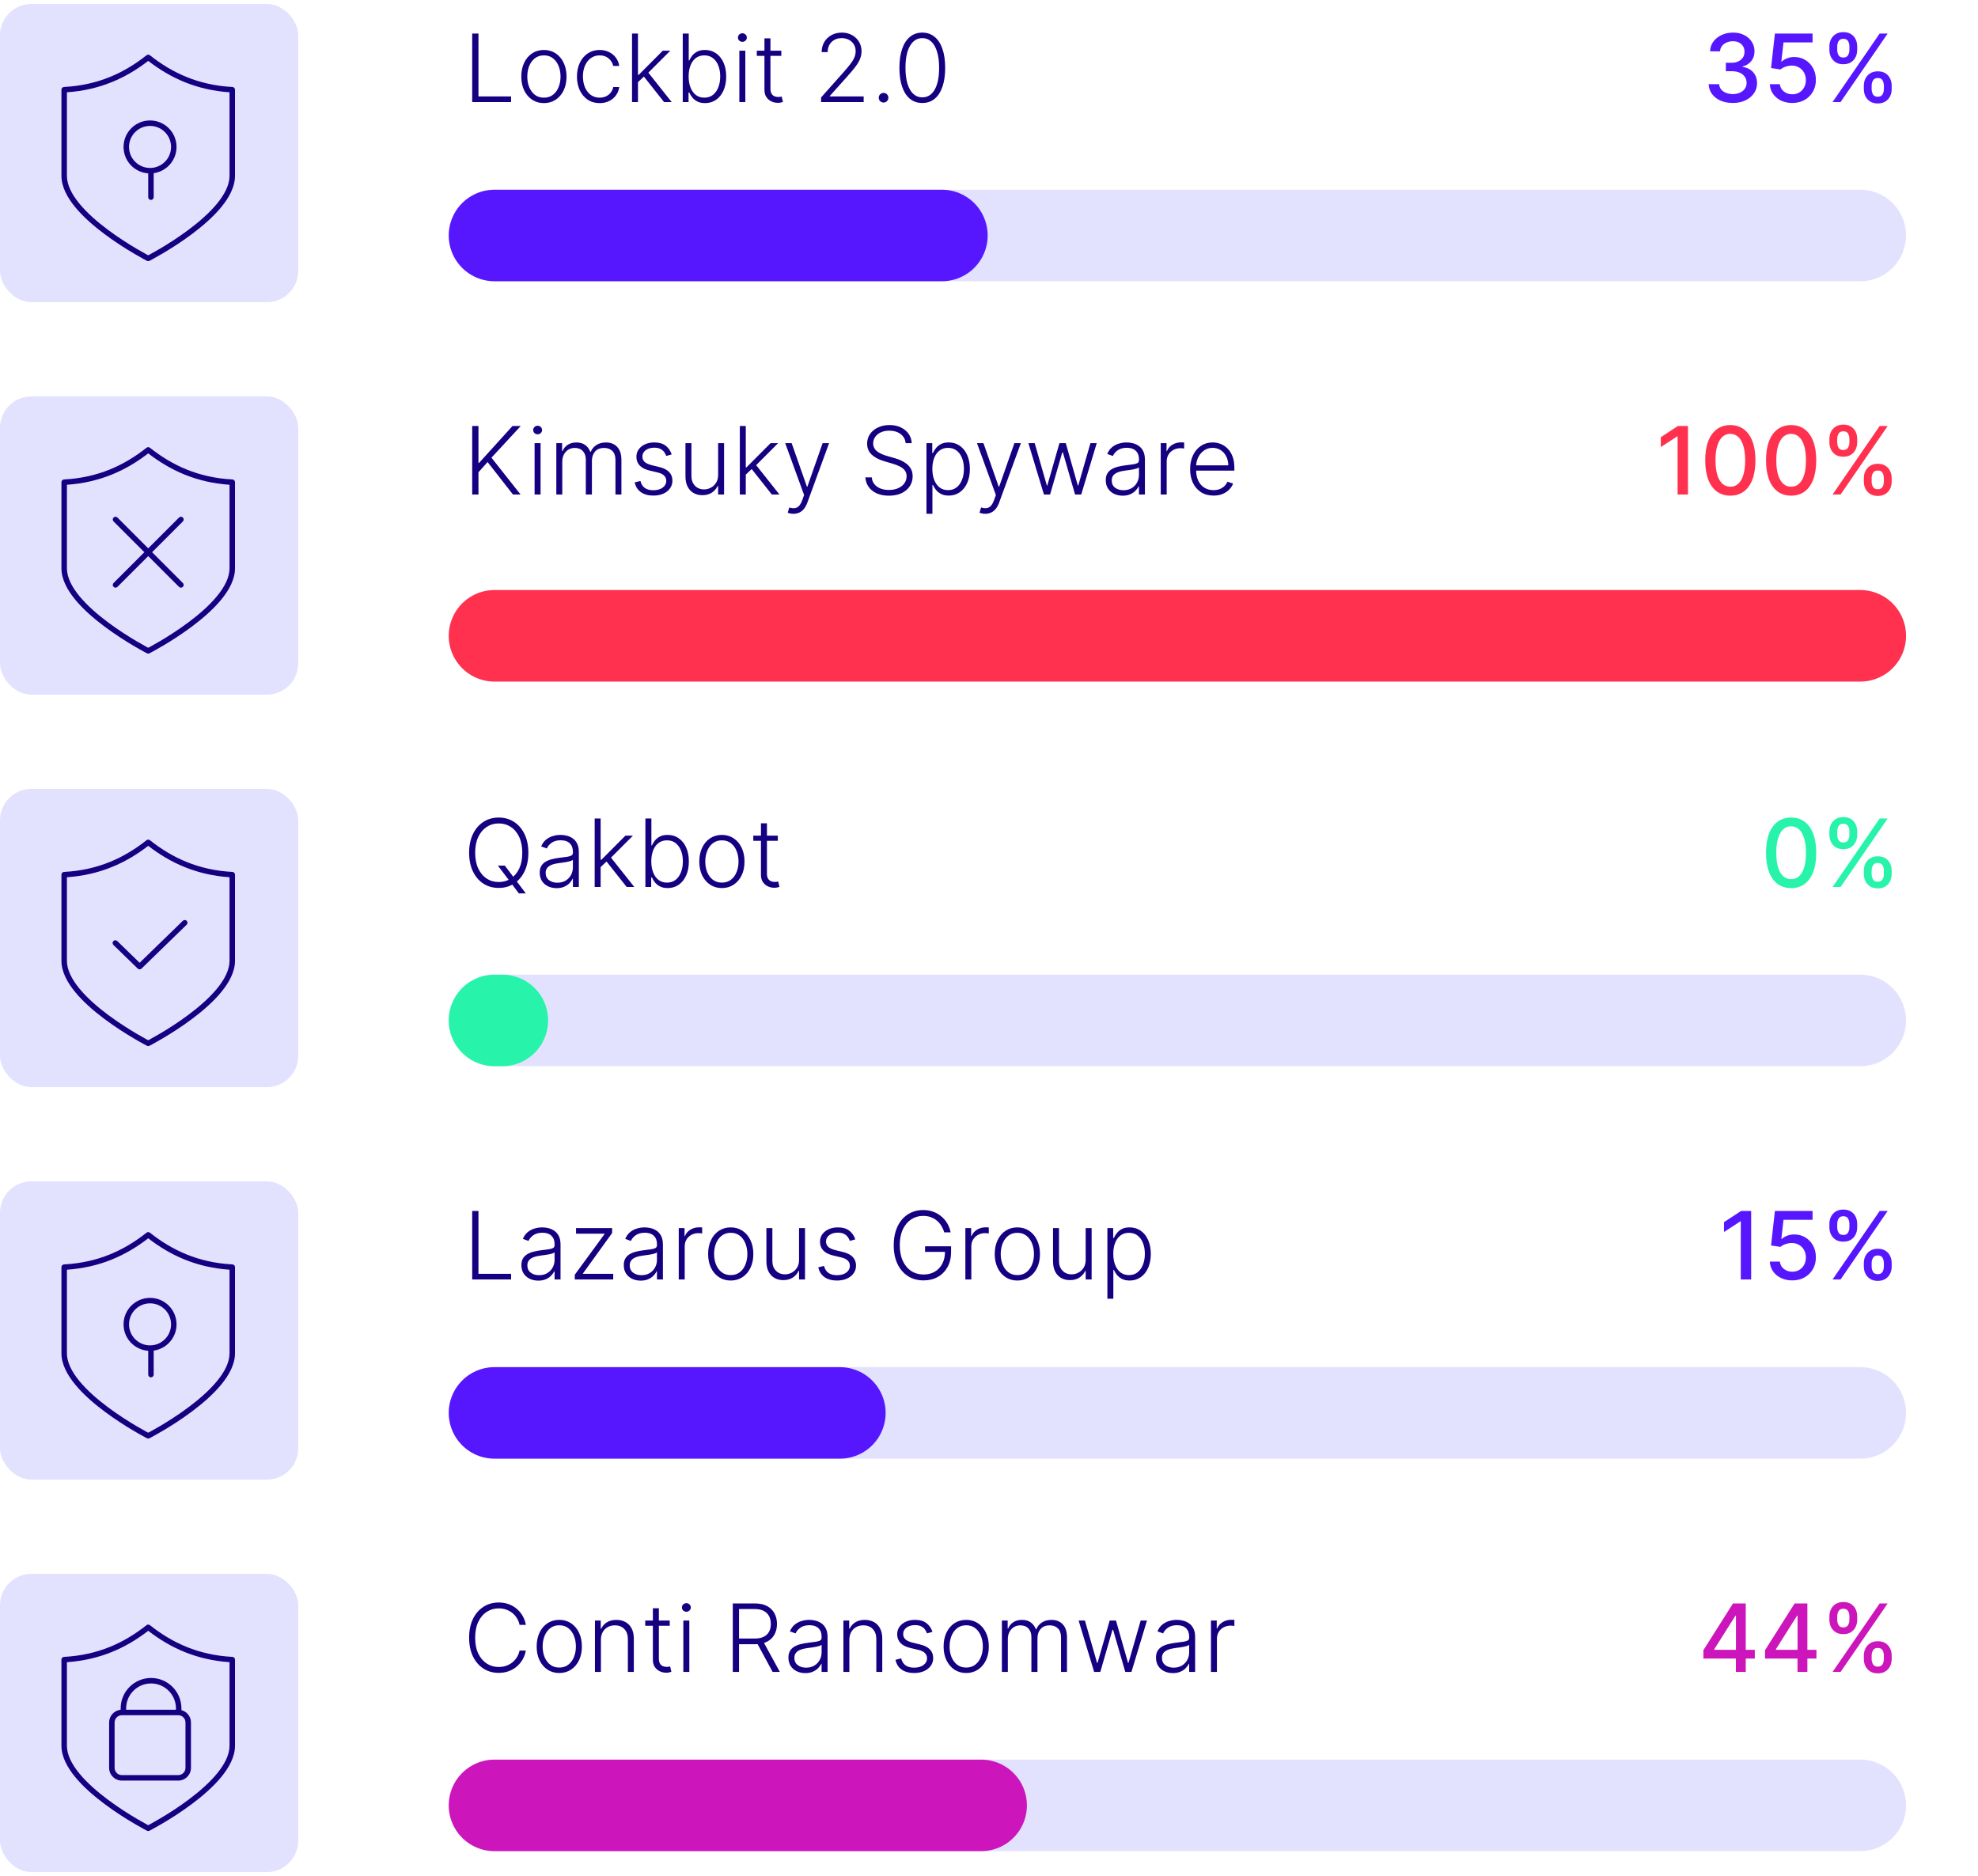 <svg width="252" height="239" viewBox="0 0 252 239" fill="none" xmlns="http://www.w3.org/2000/svg">
<rect y="0.5" width="38" height="38" rx="4" fill="#E2E2FF"/>
<g clip-path="url(#clip0_1163_3997)">
<path fill-rule="evenodd" clip-rule="evenodd" d="M18.666 7.041C18.793 6.94 18.973 6.94 19.1 7.041C21.942 9.294 25.283 10.852 29.608 11.081C29.794 11.09 29.939 11.244 29.939 11.429V22.402C29.939 23.78 29.21 25.144 28.187 26.389C27.158 27.641 25.795 28.817 24.446 29.826C23.094 30.836 21.744 31.686 20.734 32.283C20.228 32.581 19.806 32.817 19.511 32.979C19.363 33.06 19.246 33.122 19.166 33.164C19.127 33.185 19.096 33.201 19.075 33.212L19.051 33.224L19.045 33.227L19.043 33.228L19.043 33.229C19.043 33.229 19.042 33.229 18.883 32.918L19.042 33.229C18.935 33.284 18.808 33.279 18.705 33.218L18.691 33.211C18.671 33.2 18.64 33.184 18.6 33.163C18.52 33.121 18.404 33.059 18.256 32.978C17.96 32.817 17.538 32.581 17.033 32.282C16.022 31.685 14.672 30.835 13.321 29.825C11.971 28.817 10.608 27.64 9.579 26.388C8.556 25.143 7.827 23.779 7.827 22.402V11.429C7.827 11.244 7.972 11.09 8.158 11.081C12.484 10.852 15.824 9.294 18.666 7.041ZM18.884 32.523C18.81 32.484 18.711 32.431 18.59 32.365C18.301 32.207 17.886 31.975 17.388 31.681C16.391 31.092 15.064 30.256 13.739 29.266C12.411 28.274 11.098 27.136 10.119 25.945C9.135 24.747 8.525 23.539 8.525 22.402V11.758C12.749 11.467 16.064 9.939 18.883 7.758C21.702 9.939 25.017 11.467 29.241 11.758V22.402C29.241 23.54 28.632 24.748 27.647 25.945C26.669 27.137 25.355 28.275 24.028 29.266C22.702 30.257 21.375 31.093 20.379 31.682C19.881 31.976 19.466 32.208 19.176 32.366C19.056 32.431 18.958 32.484 18.884 32.523ZM19.116 16.043C17.638 16.043 16.439 17.241 16.439 18.72C16.439 20.198 17.638 21.396 19.116 21.396C20.594 21.396 21.793 20.198 21.793 18.72C21.793 17.241 20.594 16.043 19.116 16.043ZM15.741 18.72C15.741 16.856 17.252 15.345 19.116 15.345C20.98 15.345 22.491 16.856 22.491 18.72C22.491 20.426 21.224 21.837 19.58 22.063C19.581 22.073 19.581 22.084 19.581 22.095V25.121C19.581 25.313 19.425 25.47 19.232 25.47C19.04 25.47 18.883 25.313 18.883 25.121V22.095C18.883 22.092 18.883 22.09 18.883 22.087C17.128 21.967 15.741 20.506 15.741 18.72Z" fill="#160082"/>
</g>
<path d="M220.765 13.119C220.179 13.119 219.657 13.018 219.196 12.817C218.739 12.615 218.377 12.335 218.11 11.977C217.846 11.617 217.703 11.199 217.684 10.724H219.022C219.039 10.983 219.125 11.207 219.282 11.398C219.441 11.585 219.648 11.73 219.904 11.832C220.159 11.935 220.444 11.986 220.756 11.986C221.1 11.986 221.404 11.926 221.668 11.807C221.935 11.688 222.144 11.521 222.294 11.308C222.445 11.092 222.52 10.844 222.52 10.562C222.52 10.27 222.445 10.013 222.294 9.791C222.147 9.567 221.929 9.391 221.642 9.263C221.358 9.135 221.015 9.071 220.611 9.071H219.874V7.997H220.611C220.935 7.997 221.219 7.939 221.463 7.822C221.711 7.706 221.904 7.544 222.043 7.337C222.182 7.126 222.252 6.881 222.252 6.599C222.252 6.33 222.191 6.095 222.069 5.896C221.949 5.695 221.779 5.537 221.557 5.423C221.338 5.31 221.08 5.253 220.782 5.253C220.498 5.253 220.232 5.305 219.985 5.411C219.74 5.513 219.542 5.661 219.388 5.854C219.235 6.044 219.152 6.273 219.141 6.54H217.867C217.881 6.068 218.02 5.653 218.284 5.295C218.551 4.938 218.904 4.658 219.341 4.456C219.779 4.254 220.265 4.153 220.799 4.153C221.358 4.153 221.841 4.263 222.248 4.482C222.657 4.697 222.972 4.986 223.194 5.347C223.418 5.707 223.529 6.102 223.526 6.531C223.529 7.02 223.392 7.435 223.117 7.776C222.844 8.116 222.48 8.345 222.026 8.462V8.53C222.605 8.618 223.054 8.848 223.373 9.22C223.694 9.592 223.853 10.054 223.85 10.605C223.853 11.085 223.719 11.516 223.449 11.896C223.182 12.277 222.817 12.577 222.354 12.796C221.891 13.011 221.361 13.119 220.765 13.119ZM228.341 13.119C227.807 13.119 227.327 13.017 226.901 12.812C226.478 12.605 226.14 12.321 225.887 11.96C225.634 11.599 225.499 11.188 225.482 10.724H226.76C226.792 11.099 226.958 11.408 227.259 11.649C227.56 11.891 227.921 12.011 228.341 12.011C228.676 12.011 228.973 11.935 229.232 11.781C229.493 11.625 229.698 11.411 229.846 11.138C229.996 10.865 230.071 10.554 230.071 10.204C230.071 9.849 229.995 9.533 229.841 9.254C229.688 8.976 229.476 8.757 229.206 8.598C228.939 8.439 228.632 8.358 228.286 8.355C228.022 8.355 227.756 8.401 227.489 8.491C227.222 8.582 227.006 8.702 226.841 8.849L225.635 8.67L226.125 4.273H230.924V5.402H227.221L226.944 7.844H226.995C227.165 7.679 227.391 7.541 227.672 7.43C227.956 7.32 228.26 7.264 228.584 7.264C229.115 7.264 229.588 7.391 230.003 7.643C230.421 7.896 230.749 8.241 230.988 8.679C231.229 9.114 231.348 9.614 231.346 10.179C231.348 10.744 231.221 11.249 230.962 11.692C230.706 12.135 230.351 12.484 229.897 12.74C229.445 12.993 228.926 13.119 228.341 13.119ZM237.457 11.364V10.903C237.457 10.574 237.526 10.273 237.662 10C237.801 9.724 238.003 9.504 238.267 9.339C238.534 9.172 238.857 9.088 239.234 9.088C239.621 9.088 239.945 9.17 240.206 9.335C240.467 9.5 240.665 9.72 240.798 9.996C240.935 10.271 241.003 10.574 241.003 10.903V11.364C241.003 11.693 240.935 11.996 240.798 12.271C240.662 12.544 240.462 12.764 240.197 12.932C239.936 13.097 239.615 13.179 239.234 13.179C238.851 13.179 238.527 13.097 238.263 12.932C237.999 12.764 237.798 12.544 237.662 12.271C237.526 11.996 237.457 11.693 237.457 11.364ZM238.45 10.903V11.364C238.45 11.608 238.509 11.829 238.625 12.028C238.741 12.227 238.945 12.327 239.234 12.327C239.521 12.327 239.722 12.227 239.835 12.028C239.949 11.829 240.006 11.608 240.006 11.364V10.903C240.006 10.659 239.95 10.438 239.839 10.239C239.732 10.04 239.53 9.94 239.234 9.94C238.95 9.94 238.749 10.04 238.629 10.239C238.51 10.438 238.45 10.659 238.45 10.903ZM233.068 6.369V5.909C233.068 5.58 233.136 5.277 233.273 5.001C233.412 4.726 233.614 4.506 233.878 4.341C234.145 4.176 234.467 4.094 234.845 4.094C235.232 4.094 235.555 4.176 235.817 4.341C236.078 4.506 236.276 4.726 236.409 5.001C236.543 5.277 236.609 5.58 236.609 5.909V6.369C236.609 6.699 236.541 7.001 236.405 7.277C236.271 7.55 236.072 7.77 235.808 7.938C235.547 8.102 235.226 8.185 234.845 8.185C234.459 8.185 234.134 8.102 233.869 7.938C233.608 7.77 233.409 7.55 233.273 7.277C233.136 7.001 233.068 6.699 233.068 6.369ZM234.065 5.909V6.369C234.065 6.614 234.122 6.835 234.236 7.034C234.352 7.233 234.555 7.332 234.845 7.332C235.129 7.332 235.328 7.233 235.442 7.034C235.558 6.835 235.616 6.614 235.616 6.369V5.909C235.616 5.665 235.561 5.443 235.45 5.244C235.339 5.045 235.138 4.946 234.845 4.946C234.561 4.946 234.359 5.045 234.24 5.244C234.124 5.443 234.065 5.665 234.065 5.909ZM233.473 13L239.473 4.273H240.491L234.491 13H233.473Z" fill="#5617FE"/>
<path d="M60.159 13V4.273H60.956V12.284H65.115V13H60.159ZM69.296 13.136C68.73 13.136 68.23 12.993 67.796 12.706C67.364 12.419 67.026 12.023 66.781 11.517C66.537 11.008 66.415 10.422 66.415 9.757C66.415 9.087 66.537 8.497 66.781 7.989C67.026 7.477 67.364 7.08 67.796 6.795C68.23 6.509 68.73 6.365 69.296 6.365C69.861 6.365 70.359 6.509 70.791 6.795C71.223 7.082 71.561 7.48 71.805 7.989C72.053 8.497 72.176 9.087 72.176 9.757C72.176 10.422 72.054 11.008 71.81 11.517C71.565 12.023 71.226 12.419 70.791 12.706C70.359 12.993 69.861 13.136 69.296 13.136ZM69.296 12.442C69.75 12.442 70.135 12.32 70.45 12.075C70.766 11.831 71.004 11.506 71.166 11.099C71.331 10.693 71.413 10.246 71.413 9.757C71.413 9.268 71.331 8.82 71.166 8.411C71.004 8.001 70.766 7.673 70.45 7.426C70.135 7.179 69.75 7.055 69.296 7.055C68.844 7.055 68.459 7.179 68.141 7.426C67.825 7.673 67.585 8.001 67.421 8.411C67.258 8.82 67.178 9.268 67.178 9.757C67.178 10.246 67.258 10.693 67.421 11.099C67.585 11.506 67.825 11.831 68.141 12.075C68.456 12.32 68.841 12.442 69.296 12.442ZM76.398 13.136C75.813 13.136 75.303 12.99 74.868 12.697C74.436 12.405 74.101 12.004 73.863 11.496C73.624 10.987 73.505 10.408 73.505 9.757C73.505 9.101 73.625 8.517 73.867 8.006C74.111 7.494 74.449 7.094 74.881 6.804C75.313 6.511 75.814 6.365 76.385 6.365C76.823 6.365 77.219 6.45 77.574 6.621C77.929 6.788 78.222 7.026 78.452 7.332C78.685 7.636 78.831 7.991 78.891 8.398H78.124C78.044 8.028 77.853 7.713 77.549 7.452C77.248 7.188 76.864 7.055 76.398 7.055C75.981 7.055 75.611 7.169 75.29 7.396C74.969 7.621 74.718 7.935 74.536 8.338C74.357 8.739 74.267 9.203 74.267 9.732C74.267 10.263 74.356 10.733 74.532 11.142C74.708 11.548 74.955 11.867 75.273 12.097C75.594 12.327 75.969 12.442 76.398 12.442C76.688 12.442 76.952 12.388 77.191 12.28C77.432 12.169 77.634 12.013 77.796 11.811C77.961 11.609 78.071 11.369 78.128 11.091H78.895C78.838 11.486 78.698 11.838 78.473 12.148C78.252 12.454 77.963 12.696 77.608 12.872C77.256 13.048 76.853 13.136 76.398 13.136ZM81.211 10.528L81.203 9.536H81.373L84.441 6.455H85.4L82.37 9.489L82.302 9.501L81.211 10.528ZM80.521 13V4.273H81.279V13H80.521ZM84.599 13L81.94 9.638L82.485 9.114L85.571 13H84.599ZM86.983 13V4.273H87.746V7.703H87.814C87.9 7.507 88.022 7.305 88.181 7.098C88.343 6.891 88.554 6.717 88.816 6.578C89.08 6.436 89.412 6.365 89.813 6.365C90.35 6.365 90.821 6.507 91.228 6.791C91.634 7.072 91.951 7.467 92.178 7.976C92.405 8.482 92.519 9.071 92.519 9.744C92.519 10.421 92.405 11.013 92.178 11.521C91.954 12.03 91.638 12.426 91.232 12.71C90.829 12.994 90.36 13.136 89.826 13.136C89.428 13.136 89.096 13.065 88.829 12.923C88.564 12.781 88.351 12.607 88.189 12.399C88.027 12.189 87.902 11.984 87.814 11.786H87.721V13H86.983ZM87.733 9.732C87.733 10.26 87.811 10.729 87.968 11.138C88.127 11.544 88.354 11.864 88.65 12.097C88.948 12.327 89.309 12.442 89.732 12.442C90.166 12.442 90.534 12.322 90.836 12.084C91.137 11.842 91.365 11.517 91.522 11.108C91.678 10.699 91.756 10.24 91.756 9.732C91.756 9.229 91.678 8.776 91.522 8.372C91.368 7.969 91.141 7.649 90.84 7.413C90.539 7.175 90.169 7.055 89.732 7.055C89.306 7.055 88.944 7.17 88.645 7.401C88.35 7.628 88.124 7.943 87.968 8.347C87.811 8.747 87.733 9.209 87.733 9.732ZM94.194 13V6.455H94.956V13H94.194ZM94.581 5.33C94.425 5.33 94.291 5.277 94.181 5.172C94.07 5.064 94.015 4.935 94.015 4.784C94.015 4.634 94.07 4.506 94.181 4.401C94.291 4.293 94.425 4.239 94.581 4.239C94.738 4.239 94.871 4.293 94.982 4.401C95.093 4.506 95.148 4.634 95.148 4.784C95.148 4.935 95.093 5.064 94.982 5.172C94.871 5.277 94.738 5.33 94.581 5.33ZM99.54 6.455V7.115H96.417V6.455H99.54ZM97.393 4.886H98.156V11.291C98.156 11.564 98.202 11.778 98.296 11.935C98.39 12.088 98.512 12.197 98.663 12.263C98.813 12.325 98.974 12.357 99.144 12.357C99.244 12.357 99.329 12.351 99.4 12.339C99.471 12.325 99.533 12.311 99.587 12.297L99.749 12.983C99.675 13.011 99.585 13.037 99.477 13.06C99.369 13.085 99.235 13.098 99.076 13.098C98.798 13.098 98.529 13.037 98.271 12.915C98.015 12.793 97.805 12.611 97.64 12.369C97.475 12.128 97.393 11.828 97.393 11.47V4.886ZM104.608 13V12.416L107.459 9.212C107.831 8.791 108.131 8.432 108.358 8.134C108.586 7.835 108.75 7.56 108.853 7.307C108.958 7.054 109.01 6.791 109.01 6.518C109.01 6.186 108.932 5.896 108.776 5.649C108.623 5.399 108.411 5.205 108.141 5.065C107.871 4.926 107.567 4.857 107.229 4.857C106.871 4.857 106.557 4.933 106.287 5.087C106.02 5.24 105.813 5.45 105.665 5.717C105.517 5.984 105.444 6.291 105.444 6.638H104.681C104.681 6.155 104.792 5.727 105.013 5.355C105.238 4.98 105.543 4.686 105.929 4.473C106.319 4.26 106.759 4.153 107.25 4.153C107.736 4.153 108.168 4.259 108.546 4.469C108.924 4.676 109.221 4.959 109.436 5.317C109.652 5.675 109.76 6.075 109.76 6.518C109.76 6.839 109.703 7.151 109.59 7.452C109.479 7.753 109.287 8.088 109.015 8.457C108.742 8.827 108.364 9.278 107.881 9.812L105.716 12.229V12.284H110.033V13H104.608ZM112.567 13.064C112.4 13.064 112.255 13.004 112.133 12.885C112.013 12.763 111.954 12.618 111.954 12.45C111.954 12.28 112.013 12.135 112.133 12.016C112.255 11.896 112.4 11.837 112.567 11.837C112.738 11.837 112.883 11.896 113.002 12.016C113.121 12.135 113.181 12.28 113.181 12.45C113.181 12.561 113.153 12.663 113.096 12.757C113.042 12.851 112.968 12.926 112.874 12.983C112.783 13.037 112.681 13.064 112.567 13.064ZM117.502 13.119C116.888 13.119 116.364 12.943 115.93 12.591C115.498 12.236 115.165 11.723 114.933 11.053C114.702 10.382 114.587 9.577 114.587 8.636C114.587 7.699 114.702 6.896 114.933 6.229C115.165 5.558 115.499 5.045 115.934 4.69C116.371 4.332 116.894 4.153 117.502 4.153C118.11 4.153 118.631 4.332 119.066 4.69C119.504 5.045 119.837 5.558 120.067 6.229C120.3 6.896 120.417 7.699 120.417 8.636C120.417 9.577 120.3 10.382 120.067 11.053C119.837 11.723 119.505 12.236 119.07 12.591C118.638 12.943 118.116 13.119 117.502 13.119ZM117.502 12.403C118.175 12.403 118.701 12.075 119.079 11.419C119.457 10.76 119.646 9.832 119.646 8.636C119.646 7.841 119.559 7.162 119.386 6.599C119.215 6.034 118.969 5.602 118.648 5.304C118.33 5.006 117.948 4.857 117.502 4.857C116.835 4.857 116.31 5.189 115.93 5.854C115.549 6.516 115.359 7.443 115.359 8.636C115.359 9.432 115.444 10.111 115.614 10.673C115.788 11.236 116.033 11.665 116.352 11.96C116.673 12.256 117.056 12.403 117.502 12.403Z" fill="#160082"/>
<path d="M63 30H237" stroke="#E2E2FF" stroke-width="11.66" stroke-linecap="round"/>
<path d="M63 30H120" stroke="#5617FE" stroke-width="11.66" stroke-linecap="round"/>
<rect y="50.5" width="38" height="38" rx="4" fill="#E2E2FF"/>
<g clip-path="url(#clip1_1163_3997)">
<path fill-rule="evenodd" clip-rule="evenodd" d="M18.666 57.041C18.793 56.94 18.973 56.94 19.1 57.041C21.942 59.294 25.283 60.852 29.608 61.081C29.794 61.09 29.939 61.244 29.939 61.429V72.403C29.939 73.78 29.21 75.144 28.187 76.389C27.158 77.641 25.795 78.817 24.446 79.826C23.094 80.836 21.744 81.686 20.734 82.283C20.228 82.582 19.806 82.817 19.511 82.979C19.363 83.06 19.246 83.122 19.166 83.164C19.127 83.185 19.096 83.201 19.075 83.212L19.051 83.224L19.045 83.228L19.043 83.228L19.043 83.229C19.043 83.229 19.042 83.229 18.883 82.918L19.042 83.229C18.935 83.284 18.808 83.279 18.705 83.218L18.691 83.211C18.671 83.2 18.64 83.184 18.6 83.163C18.52 83.121 18.404 83.059 18.256 82.978C17.96 82.817 17.538 82.581 17.033 82.282C16.022 81.685 14.672 80.835 13.321 79.825C11.971 78.817 10.608 77.641 9.579 76.388C8.556 75.143 7.827 73.779 7.827 72.402V61.429C7.827 61.244 7.972 61.09 8.158 61.081C12.484 60.852 15.824 59.294 18.666 57.041ZM18.884 82.523C18.81 82.484 18.711 82.431 18.59 82.365C18.301 82.207 17.886 81.975 17.388 81.681C16.391 81.092 15.064 80.256 13.739 79.266C12.411 78.274 11.098 77.136 10.119 75.945C9.135 74.747 8.525 73.539 8.525 72.402V61.758C12.749 61.467 16.064 59.939 18.883 57.758C21.702 59.939 25.017 61.467 29.241 61.758V72.403C29.241 73.54 28.632 74.748 27.647 75.945C26.669 77.136 25.355 78.275 24.028 79.266C22.702 80.257 21.375 81.093 20.379 81.682C19.881 81.976 19.466 82.208 19.176 82.366C19.056 82.431 18.958 82.484 18.884 82.523ZM14.468 65.934C14.605 65.798 14.826 65.798 14.962 65.934L18.884 69.856L22.805 65.934C22.942 65.798 23.163 65.798 23.299 65.934C23.436 66.071 23.436 66.292 23.299 66.428L19.378 70.35L23.299 74.271C23.436 74.408 23.436 74.629 23.299 74.765C23.163 74.902 22.942 74.902 22.805 74.765L18.884 70.844L14.962 74.765C14.826 74.902 14.605 74.902 14.468 74.765C14.332 74.629 14.332 74.408 14.468 74.271L18.39 70.35L14.468 66.428C14.332 66.292 14.332 66.071 14.468 65.934Z" fill="#160082"/>
</g>
<path d="M215.049 54.273V63H213.728V55.594H213.677L211.589 56.957V55.696L213.766 54.273H215.049ZM220.448 63.145C219.775 63.142 219.2 62.965 218.722 62.612C218.245 62.26 217.88 61.747 217.627 61.074C217.374 60.401 217.248 59.59 217.248 58.641C217.248 57.695 217.374 56.886 217.627 56.216C217.883 55.545 218.249 55.034 218.727 54.682C219.207 54.33 219.781 54.153 220.448 54.153C221.116 54.153 221.688 54.331 222.165 54.686C222.643 55.038 223.008 55.55 223.261 56.22C223.516 56.888 223.644 57.695 223.644 58.641C223.644 59.592 223.518 60.405 223.265 61.078C223.012 61.749 222.647 62.261 222.17 62.617C221.692 62.969 221.119 63.145 220.448 63.145ZM220.448 62.007C221.039 62.007 221.501 61.719 221.833 61.142C222.168 60.565 222.336 59.731 222.336 58.641C222.336 57.916 222.259 57.304 222.106 56.804C221.955 56.301 221.738 55.92 221.454 55.662C221.173 55.401 220.837 55.27 220.448 55.27C219.86 55.27 219.398 55.56 219.063 56.139C218.728 56.719 218.559 57.553 218.556 58.641C218.556 59.368 218.631 59.983 218.782 60.486C218.935 60.986 219.153 61.365 219.434 61.624C219.715 61.879 220.053 62.007 220.448 62.007ZM228.194 63.145C227.521 63.142 226.946 62.965 226.468 62.612C225.991 62.26 225.626 61.747 225.373 61.074C225.12 60.401 224.994 59.59 224.994 58.641C224.994 57.695 225.12 56.886 225.373 56.216C225.629 55.545 225.995 55.034 226.473 54.682C226.953 54.33 227.527 54.153 228.194 54.153C228.862 54.153 229.434 54.331 229.912 54.686C230.389 55.038 230.754 55.55 231.007 56.22C231.262 56.888 231.39 57.695 231.39 58.641C231.39 59.592 231.264 60.405 231.011 61.078C230.758 61.749 230.393 62.261 229.916 62.617C229.439 62.969 228.865 63.145 228.194 63.145ZM228.194 62.007C228.785 62.007 229.247 61.719 229.579 61.142C229.914 60.565 230.082 59.731 230.082 58.641C230.082 57.916 230.005 57.304 229.852 56.804C229.701 56.301 229.484 55.92 229.2 55.662C228.919 55.401 228.583 55.27 228.194 55.27C227.606 55.27 227.145 55.56 226.809 56.139C226.474 56.719 226.305 57.553 226.302 58.641C226.302 59.368 226.377 59.983 226.528 60.486C226.681 60.986 226.899 61.365 227.18 61.624C227.461 61.879 227.799 62.007 228.194 62.007ZM237.457 61.364V60.903C237.457 60.574 237.526 60.273 237.662 60C237.801 59.724 238.003 59.504 238.267 59.34C238.534 59.172 238.857 59.088 239.234 59.088C239.621 59.088 239.945 59.17 240.206 59.335C240.467 59.5 240.665 59.72 240.798 59.996C240.935 60.271 241.003 60.574 241.003 60.903V61.364C241.003 61.693 240.935 61.996 240.798 62.271C240.662 62.544 240.462 62.764 240.197 62.932C239.936 63.097 239.615 63.179 239.234 63.179C238.851 63.179 238.527 63.097 238.263 62.932C237.999 62.764 237.798 62.544 237.662 62.271C237.526 61.996 237.457 61.693 237.457 61.364ZM238.45 60.903V61.364C238.45 61.608 238.509 61.83 238.625 62.028C238.741 62.227 238.945 62.327 239.234 62.327C239.521 62.327 239.722 62.227 239.835 62.028C239.949 61.83 240.006 61.608 240.006 61.364V60.903C240.006 60.659 239.95 60.438 239.839 60.239C239.732 60.04 239.53 59.94 239.234 59.94C238.95 59.94 238.749 60.04 238.629 60.239C238.51 60.438 238.45 60.659 238.45 60.903ZM233.068 56.369V55.909C233.068 55.58 233.136 55.277 233.273 55.001C233.412 54.726 233.614 54.506 233.878 54.341C234.145 54.176 234.467 54.094 234.845 54.094C235.232 54.094 235.555 54.176 235.817 54.341C236.078 54.506 236.276 54.726 236.409 55.001C236.543 55.277 236.609 55.58 236.609 55.909V56.369C236.609 56.699 236.541 57.001 236.405 57.277C236.271 57.55 236.072 57.77 235.808 57.938C235.547 58.102 235.226 58.185 234.845 58.185C234.459 58.185 234.134 58.102 233.869 57.938C233.608 57.77 233.409 57.55 233.273 57.277C233.136 57.001 233.068 56.699 233.068 56.369ZM234.065 55.909V56.369C234.065 56.614 234.122 56.835 234.236 57.034C234.352 57.233 234.555 57.332 234.845 57.332C235.129 57.332 235.328 57.233 235.442 57.034C235.558 56.835 235.616 56.614 235.616 56.369V55.909C235.616 55.665 235.561 55.443 235.45 55.244C235.339 55.045 235.138 54.946 234.845 54.946C234.561 54.946 234.359 55.045 234.24 55.244C234.124 55.443 234.065 55.665 234.065 55.909ZM233.473 63L239.473 54.273H240.491L234.491 63H233.473Z" fill="#FF314F"/>
<path d="M60.159 63V54.273H60.956V58.973H61.033L65.294 54.273H66.342L62.614 58.308L66.325 63H65.354L62.119 58.862L60.956 60.166V63H60.159ZM68.108 63V56.455H68.87V63H68.108ZM68.495 55.33C68.339 55.33 68.206 55.277 68.095 55.172C67.984 55.064 67.929 54.935 67.929 54.784C67.929 54.633 67.984 54.506 68.095 54.401C68.206 54.293 68.339 54.239 68.495 54.239C68.652 54.239 68.785 54.293 68.896 54.401C69.007 54.506 69.062 54.633 69.062 54.784C69.062 54.935 69.007 55.064 68.896 55.172C68.785 55.277 68.652 55.33 68.495 55.33ZM70.876 63V56.455H71.614V57.46H71.682C71.812 57.122 72.03 56.856 72.334 56.663C72.641 56.467 73.008 56.369 73.438 56.369C73.889 56.369 74.26 56.476 74.55 56.689C74.842 56.899 75.061 57.189 75.206 57.558H75.261C75.409 57.195 75.649 56.906 75.981 56.693C76.317 56.477 76.723 56.369 77.2 56.369C77.808 56.369 78.288 56.561 78.641 56.945C78.993 57.325 79.169 57.882 79.169 58.615V63H78.41V58.615C78.41 58.098 78.278 57.71 78.014 57.452C77.75 57.193 77.402 57.064 76.97 57.064C76.47 57.064 76.085 57.217 75.815 57.524C75.546 57.831 75.41 58.22 75.41 58.692V63H74.635V58.547C74.635 58.104 74.511 57.746 74.264 57.473C74.017 57.2 73.669 57.064 73.22 57.064C72.919 57.064 72.648 57.138 72.406 57.285C72.168 57.433 71.979 57.639 71.84 57.903C71.703 58.165 71.635 58.466 71.635 58.807V63H70.876ZM85.575 57.891L84.88 58.087C84.812 57.891 84.716 57.713 84.591 57.554C84.466 57.395 84.302 57.269 84.1 57.175C83.902 57.081 83.654 57.034 83.359 57.034C82.916 57.034 82.552 57.139 82.268 57.349C81.984 57.56 81.842 57.831 81.842 58.163C81.842 58.445 81.939 58.673 82.132 58.849C82.328 59.023 82.629 59.16 83.035 59.263L84.024 59.506C84.572 59.639 84.983 59.851 85.255 60.141C85.531 60.43 85.669 60.794 85.669 61.231C85.669 61.601 85.566 61.929 85.362 62.216C85.157 62.503 84.872 62.729 84.505 62.894C84.142 63.055 83.72 63.136 83.24 63.136C82.6 63.136 82.073 62.993 81.659 62.706C81.244 62.416 80.978 61.999 80.862 61.453L81.591 61.274C81.684 61.663 81.868 61.957 82.14 62.156C82.416 62.355 82.778 62.455 83.227 62.455C83.73 62.455 84.132 62.342 84.433 62.118C84.734 61.891 84.885 61.606 84.885 61.266C84.885 61.001 84.796 60.78 84.62 60.601C84.444 60.419 84.177 60.285 83.819 60.2L82.75 59.945C82.181 59.808 81.761 59.592 81.488 59.297C81.216 59.001 81.079 58.635 81.079 58.197C81.079 57.837 81.177 57.52 81.373 57.247C81.569 56.972 81.839 56.756 82.183 56.599C82.527 56.443 82.919 56.365 83.359 56.365C83.959 56.365 84.437 56.501 84.795 56.774C85.156 57.044 85.416 57.416 85.575 57.891ZM91.489 60.499V56.455H92.247V63H91.489V61.913H91.429C91.276 62.249 91.033 62.528 90.7 62.753C90.368 62.974 89.962 63.085 89.481 63.085C89.064 63.085 88.693 62.994 88.369 62.812C88.046 62.628 87.791 62.358 87.606 62.003C87.422 61.648 87.329 61.212 87.329 60.695V56.455H88.088V60.648C88.088 61.159 88.239 61.571 88.54 61.883C88.841 62.193 89.227 62.348 89.699 62.348C89.994 62.348 90.278 62.277 90.551 62.135C90.824 61.993 91.048 61.785 91.224 61.513C91.401 61.237 91.489 60.899 91.489 60.499ZM94.946 60.528L94.937 59.535H95.108L98.176 56.455H99.135L96.105 59.489L96.037 59.501L94.946 60.528ZM94.255 63V54.273H95.014V63H94.255ZM98.334 63L95.674 59.638L96.22 59.114L99.305 63H98.334ZM101.088 65.454C100.938 65.454 100.797 65.44 100.667 65.412C100.536 65.383 100.432 65.352 100.355 65.318L100.56 64.649C100.819 64.729 101.049 64.757 101.25 64.734C101.452 64.715 101.631 64.624 101.787 64.462C101.944 64.303 102.083 64.058 102.205 63.729L102.444 63.064L100.036 56.455H100.858L102.801 61.999H102.861L104.804 56.455H105.627L102.857 64.035C102.74 64.351 102.597 64.614 102.426 64.824C102.256 65.037 102.059 65.195 101.834 65.297C101.613 65.402 101.364 65.454 101.088 65.454ZM115.382 56.455C115.334 55.969 115.119 55.582 114.739 55.295C114.358 55.008 113.879 54.865 113.303 54.865C112.896 54.865 112.538 54.935 112.229 55.074C111.922 55.213 111.68 55.406 111.504 55.653C111.331 55.898 111.244 56.176 111.244 56.489C111.244 56.719 111.294 56.92 111.393 57.094C111.493 57.267 111.626 57.416 111.794 57.541C111.964 57.663 112.152 57.769 112.357 57.856C112.564 57.945 112.773 58.019 112.983 58.078L113.903 58.342C114.182 58.419 114.46 58.517 114.739 58.636C115.017 58.756 115.271 58.906 115.501 59.088C115.734 59.267 115.92 59.487 116.06 59.749C116.202 60.007 116.273 60.318 116.273 60.682C116.273 61.148 116.152 61.567 115.911 61.939C115.669 62.311 115.322 62.606 114.871 62.825C114.419 63.041 113.878 63.149 113.247 63.149C112.653 63.149 112.138 63.051 111.7 62.855C111.263 62.656 110.919 62.382 110.669 62.033C110.419 61.683 110.278 61.278 110.247 60.818H111.065C111.094 61.162 111.207 61.453 111.406 61.692C111.605 61.93 111.864 62.112 112.182 62.237C112.5 62.359 112.855 62.42 113.247 62.42C113.682 62.42 114.068 62.348 114.406 62.203C114.747 62.055 115.014 61.851 115.207 61.59C115.403 61.325 115.501 61.019 115.501 60.669C115.501 60.374 115.425 60.126 115.271 59.928C115.118 59.726 114.903 59.557 114.628 59.42C114.355 59.284 114.038 59.163 113.678 59.058L112.634 58.751C111.949 58.547 111.418 58.264 111.04 57.903C110.662 57.543 110.473 57.082 110.473 56.523C110.473 56.054 110.598 55.642 110.848 55.287C111.101 54.929 111.442 54.651 111.871 54.452C112.303 54.25 112.787 54.149 113.324 54.149C113.866 54.149 114.347 54.249 114.764 54.447C115.182 54.646 115.513 54.92 115.757 55.27C116.004 55.617 116.136 56.011 116.153 56.455H115.382ZM118.033 65.454V56.455H118.77V57.703H118.859C118.95 57.507 119.075 57.307 119.234 57.102C119.393 56.895 119.604 56.72 119.865 56.578C120.129 56.436 120.462 56.365 120.862 56.365C121.402 56.365 121.874 56.507 122.277 56.791C122.683 57.072 122.999 57.467 123.223 57.976C123.45 58.481 123.564 59.071 123.564 59.744C123.564 60.42 123.45 61.013 123.223 61.521C122.999 62.03 122.683 62.426 122.277 62.71C121.874 62.994 121.405 63.136 120.871 63.136C120.476 63.136 120.145 63.065 119.878 62.923C119.614 62.781 119.399 62.606 119.234 62.399C119.072 62.189 118.947 61.984 118.859 61.785H118.791V65.454H118.033ZM118.783 59.731C118.783 60.26 118.861 60.729 119.017 61.138C119.176 61.544 119.403 61.864 119.699 62.097C119.997 62.327 120.358 62.442 120.781 62.442C121.216 62.442 121.582 62.322 121.881 62.084C122.182 61.842 122.411 61.517 122.567 61.108C122.726 60.699 122.805 60.24 122.805 59.731C122.805 59.229 122.727 58.776 122.571 58.372C122.418 57.969 122.19 57.649 121.889 57.413C121.588 57.175 121.219 57.055 120.781 57.055C120.355 57.055 119.993 57.17 119.695 57.401C119.396 57.628 119.169 57.943 119.013 58.347C118.859 58.747 118.783 59.209 118.783 59.731ZM125.522 65.454C125.371 65.454 125.231 65.44 125.1 65.412C124.969 65.383 124.866 65.352 124.789 65.318L124.994 64.649C125.252 64.729 125.482 64.757 125.684 64.734C125.886 64.715 126.065 64.624 126.221 64.462C126.377 64.303 126.516 64.058 126.638 63.729L126.877 63.064L124.469 56.455H125.292L127.235 61.999H127.295L129.238 56.455H130.06L127.29 64.035C127.174 64.351 127.031 64.614 126.86 64.824C126.69 65.037 126.492 65.195 126.268 65.297C126.046 65.402 125.798 65.454 125.522 65.454ZM132.998 63L131.02 56.455H131.821L133.373 61.854H133.428L134.975 56.455H135.78L137.314 61.841H137.374L138.925 56.455H139.726L137.749 63H136.965L135.414 57.635H135.333L133.782 63H132.998ZM143.029 63.149C142.634 63.149 142.273 63.072 141.946 62.919C141.62 62.763 141.36 62.538 141.167 62.246C140.973 61.95 140.877 61.592 140.877 61.172C140.877 60.848 140.938 60.575 141.06 60.354C141.182 60.132 141.355 59.95 141.58 59.808C141.804 59.666 142.07 59.554 142.377 59.472C142.684 59.389 143.022 59.325 143.391 59.28C143.757 59.234 144.067 59.195 144.32 59.16C144.576 59.126 144.77 59.072 144.904 58.999C145.037 58.925 145.104 58.805 145.104 58.641V58.487C145.104 58.041 144.971 57.69 144.703 57.435C144.439 57.176 144.059 57.047 143.561 57.047C143.09 57.047 142.705 57.151 142.407 57.358C142.111 57.565 141.904 57.81 141.784 58.091L141.064 57.831C141.212 57.473 141.417 57.188 141.678 56.974C141.939 56.758 142.232 56.604 142.556 56.51C142.88 56.413 143.208 56.365 143.54 56.365C143.79 56.365 144.05 56.398 144.32 56.463C144.593 56.528 144.846 56.642 145.078 56.804C145.311 56.963 145.5 57.186 145.645 57.473C145.79 57.757 145.863 58.118 145.863 58.555V63H145.104V61.965H145.057C144.966 62.158 144.831 62.345 144.652 62.527C144.473 62.709 144.249 62.858 143.979 62.974C143.709 63.091 143.392 63.149 143.029 63.149ZM143.131 62.455C143.534 62.455 143.884 62.365 144.179 62.186C144.475 62.007 144.702 61.77 144.861 61.474C145.023 61.176 145.104 60.848 145.104 60.49V59.544C145.047 59.598 144.952 59.646 144.819 59.689C144.688 59.731 144.536 59.77 144.363 59.804C144.192 59.835 144.022 59.862 143.851 59.885C143.681 59.908 143.527 59.928 143.391 59.945C143.022 59.99 142.706 60.061 142.445 60.158C142.184 60.254 141.983 60.388 141.844 60.558C141.705 60.726 141.635 60.942 141.635 61.206C141.635 61.604 141.777 61.912 142.061 62.131C142.346 62.347 142.702 62.455 143.131 62.455ZM147.88 63V56.455H148.618V57.46H148.673C148.804 57.131 149.031 56.865 149.355 56.663C149.681 56.459 150.051 56.356 150.463 56.356C150.525 56.356 150.595 56.358 150.672 56.361C150.748 56.364 150.812 56.367 150.863 56.369V57.141C150.829 57.135 150.77 57.126 150.684 57.115C150.599 57.104 150.507 57.098 150.407 57.098C150.066 57.098 149.762 57.17 149.495 57.315C149.231 57.457 149.022 57.655 148.869 57.908C148.716 58.16 148.639 58.449 148.639 58.773V63H147.88ZM154.605 63.136C153.994 63.136 153.466 62.994 153.02 62.71C152.574 62.423 152.228 62.027 151.984 61.521C151.743 61.013 151.622 60.428 151.622 59.766C151.622 59.106 151.743 58.521 151.984 58.01C152.228 57.496 152.565 57.094 152.994 56.804C153.426 56.511 153.924 56.365 154.49 56.365C154.845 56.365 155.187 56.43 155.517 56.561C155.846 56.689 156.142 56.886 156.403 57.153C156.667 57.418 156.876 57.751 157.029 58.155C157.183 58.555 157.26 59.03 157.26 59.578V59.953H152.146V59.284H156.484C156.484 58.864 156.399 58.486 156.228 58.151C156.061 57.812 155.826 57.545 155.525 57.349C155.227 57.153 154.882 57.055 154.49 57.055C154.075 57.055 153.71 57.166 153.395 57.388C153.079 57.609 152.832 57.902 152.653 58.266C152.477 58.629 152.387 59.027 152.385 59.459V59.859C152.385 60.379 152.474 60.834 152.653 61.223C152.835 61.609 153.092 61.909 153.424 62.122C153.757 62.335 154.15 62.442 154.605 62.442C154.914 62.442 155.186 62.394 155.419 62.297C155.654 62.2 155.852 62.071 156.011 61.909C156.173 61.744 156.295 61.564 156.377 61.368L157.098 61.602C156.998 61.878 156.835 62.132 156.608 62.365C156.383 62.598 156.102 62.785 155.764 62.928C155.429 63.067 155.042 63.136 154.605 63.136Z" fill="#160082"/>
<path d="M63 81H237" stroke="#E2E2FF" stroke-width="11.66" stroke-linecap="round"/>
<path d="M63 81H237" stroke="#FF314F" stroke-width="11.66" stroke-linecap="round"/>
<rect y="100.5" width="38" height="38" rx="4" fill="#E2E2FF"/>
<g clip-path="url(#clip2_1163_3997)">
<path fill-rule="evenodd" clip-rule="evenodd" d="M18.666 107.041C18.793 106.94 18.973 106.94 19.1 107.041C21.942 109.294 25.283 110.852 29.608 111.081C29.794 111.09 29.939 111.244 29.939 111.429V122.403C29.939 123.78 29.21 125.144 28.187 126.389C27.158 127.641 25.795 128.817 24.446 129.826C23.094 130.836 21.744 131.686 20.734 132.283C20.228 132.582 19.806 132.817 19.511 132.979C19.363 133.06 19.246 133.122 19.166 133.164C19.127 133.185 19.096 133.201 19.075 133.212L19.051 133.224L19.045 133.228L19.043 133.228L19.043 133.229C19.043 133.229 19.042 133.229 18.883 132.918L19.042 133.229C18.935 133.284 18.808 133.279 18.705 133.218L18.691 133.211C18.671 133.2 18.64 133.184 18.6 133.163C18.52 133.121 18.404 133.059 18.256 132.978C17.96 132.817 17.538 132.581 17.033 132.282C16.022 131.685 14.672 130.835 13.321 129.825C11.971 128.817 10.608 127.64 9.579 126.388C8.556 125.143 7.827 123.779 7.827 122.402V111.429C7.827 111.244 7.972 111.09 8.158 111.081C12.484 110.852 15.824 109.294 18.666 107.041ZM18.884 132.523C18.81 132.484 18.711 132.431 18.59 132.365C18.301 132.207 17.886 131.975 17.388 131.681C16.391 131.092 15.064 130.256 13.739 129.266C12.411 128.274 11.098 127.136 10.119 125.945C9.135 124.747 8.525 123.539 8.525 122.402V111.758C12.749 111.467 16.064 109.939 18.883 107.758C21.702 109.939 25.017 111.467 29.241 111.758V122.403C29.241 123.54 28.632 124.748 27.647 125.945C26.669 127.137 25.355 128.275 24.028 129.266C22.702 130.257 21.375 131.093 20.379 131.682C19.881 131.976 19.466 132.208 19.176 132.366C19.056 132.431 18.958 132.484 18.884 132.523ZM23.789 117.313C23.923 117.451 23.92 117.672 23.782 117.806L18.032 123.393C17.896 123.524 17.681 123.524 17.545 123.393L14.45 120.385C14.312 120.251 14.309 120.03 14.443 119.892C14.578 119.753 14.799 119.75 14.937 119.884L17.789 122.655L23.295 117.306C23.433 117.171 23.654 117.174 23.789 117.313Z" fill="#160082"/>
</g>
<path d="M228.194 113.145C227.521 113.142 226.946 112.964 226.468 112.612C225.991 112.26 225.626 111.747 225.373 111.074C225.12 110.401 224.994 109.589 224.994 108.641C224.994 107.695 225.12 106.886 225.373 106.216C225.629 105.545 225.995 105.034 226.473 104.682C226.953 104.33 227.527 104.153 228.194 104.153C228.862 104.153 229.434 104.331 229.912 104.686C230.389 105.038 230.754 105.55 231.007 106.22C231.262 106.888 231.39 107.695 231.39 108.641C231.39 109.592 231.264 110.405 231.011 111.078C230.758 111.749 230.393 112.261 229.916 112.616C229.439 112.969 228.865 113.145 228.194 113.145ZM228.194 112.007C228.785 112.007 229.247 111.719 229.579 111.142C229.914 110.565 230.082 109.732 230.082 108.641C230.082 107.916 230.005 107.304 229.852 106.804C229.701 106.301 229.484 105.92 229.2 105.662C228.919 105.401 228.583 105.27 228.194 105.27C227.606 105.27 227.145 105.56 226.809 106.139C226.474 106.719 226.305 107.553 226.302 108.641C226.302 109.368 226.377 109.983 226.528 110.486C226.681 110.986 226.899 111.365 227.18 111.624C227.461 111.879 227.799 112.007 228.194 112.007ZM237.457 111.364V110.903C237.457 110.574 237.526 110.273 237.662 110C237.801 109.724 238.003 109.504 238.267 109.339C238.534 109.172 238.857 109.088 239.234 109.088C239.621 109.088 239.945 109.17 240.206 109.335C240.467 109.5 240.665 109.72 240.798 109.996C240.935 110.271 241.003 110.574 241.003 110.903V111.364C241.003 111.693 240.935 111.996 240.798 112.271C240.662 112.544 240.462 112.764 240.197 112.932C239.936 113.097 239.615 113.179 239.234 113.179C238.851 113.179 238.527 113.097 238.263 112.932C237.999 112.764 237.798 112.544 237.662 112.271C237.526 111.996 237.457 111.693 237.457 111.364ZM238.45 110.903V111.364C238.45 111.608 238.509 111.83 238.625 112.028C238.741 112.227 238.945 112.327 239.234 112.327C239.521 112.327 239.722 112.227 239.835 112.028C239.949 111.83 240.006 111.608 240.006 111.364V110.903C240.006 110.659 239.95 110.437 239.839 110.239C239.732 110.04 239.53 109.94 239.234 109.94C238.95 109.94 238.749 110.04 238.629 110.239C238.51 110.437 238.45 110.659 238.45 110.903ZM233.068 106.369V105.909C233.068 105.58 233.136 105.277 233.273 105.001C233.412 104.726 233.614 104.506 233.878 104.341C234.145 104.176 234.467 104.094 234.845 104.094C235.232 104.094 235.555 104.176 235.817 104.341C236.078 104.506 236.276 104.726 236.409 105.001C236.543 105.277 236.609 105.58 236.609 105.909V106.369C236.609 106.699 236.541 107.001 236.405 107.277C236.271 107.55 236.072 107.77 235.808 107.938C235.547 108.102 235.226 108.185 234.845 108.185C234.459 108.185 234.134 108.102 233.869 107.938C233.608 107.77 233.409 107.55 233.273 107.277C233.136 107.001 233.068 106.699 233.068 106.369ZM234.065 105.909V106.369C234.065 106.614 234.122 106.835 234.236 107.034C234.352 107.233 234.555 107.332 234.845 107.332C235.129 107.332 235.328 107.233 235.442 107.034C235.558 106.835 235.616 106.614 235.616 106.369V105.909C235.616 105.665 235.561 105.443 235.45 105.244C235.339 105.045 235.138 104.946 234.845 104.946C234.561 104.946 234.359 105.045 234.24 105.244C234.124 105.443 234.065 105.665 234.065 105.909ZM233.473 113L239.473 104.273H240.491L234.491 113H233.473Z" fill="#27F4AA"/>
<path d="M63.428 110.273H64.314L65.43 111.751L65.618 111.999L66.99 113.818H66.104L65.098 112.476L64.919 112.237L63.428 110.273ZM67.314 108.636C67.314 109.545 67.152 110.337 66.828 111.01C66.504 111.68 66.058 112.2 65.49 112.57C64.925 112.936 64.274 113.119 63.538 113.119C62.803 113.119 62.151 112.936 61.582 112.57C61.017 112.2 60.572 111.68 60.249 111.01C59.928 110.337 59.767 109.545 59.767 108.636C59.767 107.727 59.928 106.937 60.249 106.267C60.572 105.594 61.019 105.074 61.587 104.707C62.155 104.338 62.805 104.153 63.538 104.153C64.274 104.153 64.925 104.338 65.49 104.707C66.058 105.074 66.504 105.594 66.828 106.267C67.152 106.937 67.314 107.727 67.314 108.636ZM66.538 108.636C66.538 107.855 66.408 107.186 66.146 106.629C65.885 106.07 65.528 105.642 65.077 105.347C64.625 105.051 64.112 104.903 63.538 104.903C62.967 104.903 62.456 105.051 62.004 105.347C61.553 105.642 61.195 106.068 60.93 106.625C60.669 107.182 60.538 107.852 60.538 108.636C60.538 109.418 60.669 110.087 60.93 110.643C61.192 111.2 61.548 111.628 62 111.926C62.452 112.222 62.965 112.369 63.538 112.369C64.112 112.369 64.625 112.222 65.077 111.926C65.531 111.631 65.889 111.205 66.151 110.648C66.412 110.088 66.541 109.418 66.538 108.636ZM70.912 113.149C70.517 113.149 70.156 113.072 69.829 112.919C69.502 112.763 69.243 112.538 69.049 112.246C68.856 111.95 68.76 111.592 68.76 111.172C68.76 110.848 68.821 110.575 68.943 110.354C69.065 110.132 69.238 109.95 69.463 109.808C69.687 109.666 69.953 109.554 70.26 109.472C70.566 109.389 70.904 109.325 71.274 109.28C71.64 109.234 71.95 109.195 72.203 109.161C72.459 109.126 72.653 109.072 72.787 108.999C72.92 108.925 72.987 108.805 72.987 108.641V108.487C72.987 108.041 72.853 107.69 72.586 107.435C72.322 107.176 71.941 107.047 71.444 107.047C70.973 107.047 70.588 107.151 70.289 107.358C69.994 107.565 69.787 107.81 69.667 108.091L68.947 107.831C69.095 107.473 69.299 107.187 69.561 106.974C69.822 106.759 70.115 106.604 70.439 106.51C70.762 106.413 71.091 106.365 71.423 106.365C71.673 106.365 71.933 106.398 72.203 106.463C72.475 106.528 72.728 106.642 72.961 106.804C73.194 106.963 73.383 107.186 73.528 107.473C73.673 107.757 73.745 108.118 73.745 108.555V113H72.987V111.964H72.94C72.849 112.158 72.714 112.345 72.535 112.527C72.356 112.709 72.132 112.858 71.862 112.974C71.592 113.091 71.275 113.149 70.912 113.149ZM71.014 112.455C71.417 112.455 71.767 112.365 72.062 112.186C72.358 112.007 72.585 111.77 72.744 111.474C72.906 111.176 72.987 110.848 72.987 110.49V109.544C72.93 109.598 72.835 109.646 72.701 109.689C72.571 109.732 72.419 109.77 72.245 109.804C72.075 109.835 71.904 109.862 71.734 109.885C71.564 109.908 71.41 109.928 71.274 109.945C70.904 109.99 70.589 110.061 70.328 110.158C70.066 110.254 69.866 110.388 69.727 110.558C69.588 110.726 69.518 110.942 69.518 111.206C69.518 111.604 69.66 111.912 69.944 112.131C70.228 112.347 70.585 112.455 71.014 112.455ZM76.454 110.528L76.445 109.536H76.615L79.684 106.455H80.642L77.613 109.489L77.544 109.501L76.454 110.528ZM75.763 113V104.273H76.522V113H75.763ZM79.841 113L77.182 109.638L77.728 109.114L80.813 113H79.841ZM82.225 113V104.273H82.988V107.703H83.056C83.142 107.507 83.264 107.305 83.423 107.098C83.585 106.891 83.796 106.717 84.058 106.578C84.322 106.436 84.654 106.365 85.055 106.365C85.592 106.365 86.064 106.507 86.47 106.791C86.876 107.072 87.193 107.467 87.42 107.976C87.647 108.482 87.761 109.071 87.761 109.744C87.761 110.42 87.647 111.013 87.42 111.521C87.196 112.03 86.88 112.426 86.474 112.71C86.071 112.994 85.602 113.136 85.068 113.136C84.67 113.136 84.338 113.065 84.071 112.923C83.806 112.781 83.593 112.607 83.431 112.399C83.269 112.189 83.144 111.984 83.056 111.786H82.963V113H82.225ZM82.975 109.732C82.975 110.26 83.054 110.729 83.21 111.138C83.369 111.544 83.596 111.864 83.892 112.097C84.19 112.327 84.551 112.442 84.974 112.442C85.409 112.442 85.777 112.322 86.078 112.084C86.379 111.842 86.608 111.517 86.764 111.108C86.92 110.699 86.998 110.24 86.998 109.732C86.998 109.229 86.92 108.776 86.764 108.372C86.61 107.969 86.383 107.649 86.082 107.413C85.781 107.175 85.412 107.055 84.974 107.055C84.548 107.055 84.186 107.17 83.887 107.401C83.592 107.628 83.366 107.943 83.21 108.347C83.054 108.747 82.975 109.209 82.975 109.732ZM91.971 113.136C91.406 113.136 90.906 112.993 90.471 112.706C90.039 112.419 89.701 112.023 89.457 111.517C89.213 111.009 89.091 110.422 89.091 109.757C89.091 109.087 89.213 108.497 89.457 107.989C89.701 107.477 90.039 107.08 90.471 106.795C90.906 106.509 91.406 106.365 91.971 106.365C92.537 106.365 93.035 106.509 93.467 106.795C93.899 107.082 94.237 107.48 94.481 107.989C94.728 108.497 94.852 109.087 94.852 109.757C94.852 110.422 94.73 111.009 94.485 111.517C94.241 112.023 93.902 112.419 93.467 112.706C93.035 112.993 92.537 113.136 91.971 113.136ZM91.971 112.442C92.426 112.442 92.811 112.32 93.126 112.075C93.441 111.831 93.68 111.506 93.842 111.099C94.007 110.693 94.089 110.246 94.089 109.757C94.089 109.268 94.007 108.82 93.842 108.411C93.68 108.001 93.441 107.673 93.126 107.426C92.811 107.179 92.426 107.055 91.971 107.055C91.519 107.055 91.135 107.179 90.816 107.426C90.501 107.673 90.261 108.001 90.096 108.411C89.934 108.82 89.853 109.268 89.853 109.757C89.853 110.246 89.934 110.693 90.096 111.099C90.261 111.506 90.501 111.831 90.816 112.075C91.132 112.32 91.517 112.442 91.971 112.442ZM99.095 106.455V107.115H95.972V106.455H99.095ZM96.947 104.886H97.71V111.291C97.71 111.564 97.757 111.778 97.851 111.935C97.945 112.088 98.067 112.197 98.217 112.263C98.368 112.325 98.528 112.357 98.699 112.357C98.798 112.357 98.883 112.351 98.954 112.339C99.026 112.325 99.088 112.311 99.142 112.297L99.304 112.983C99.23 113.011 99.139 113.037 99.031 113.06C98.923 113.085 98.79 113.098 98.631 113.098C98.352 113.098 98.084 113.037 97.825 112.915C97.57 112.793 97.359 112.611 97.195 112.369C97.03 112.128 96.947 111.828 96.947 111.47V104.886Z" fill="#160082"/>
<path d="M63 130H237" stroke="#E2E2FF" stroke-width="11.66" stroke-linecap="round"/>
<path d="M63 130H64" stroke="#27F4AA" stroke-width="11.66" stroke-linecap="round"/>
<rect y="150.5" width="38" height="38" rx="4" fill="#E2E2FF"/>
<g clip-path="url(#clip3_1163_3997)">
<path fill-rule="evenodd" clip-rule="evenodd" d="M18.666 157.041C18.793 156.94 18.973 156.94 19.1 157.041C21.942 159.294 25.283 160.852 29.608 161.081C29.794 161.09 29.939 161.244 29.939 161.429V172.403C29.939 173.78 29.21 175.144 28.187 176.389C27.158 177.641 25.795 178.817 24.446 179.826C23.094 180.836 21.744 181.686 20.734 182.283C20.228 182.582 19.806 182.817 19.511 182.979C19.363 183.06 19.246 183.122 19.166 183.164C19.127 183.185 19.096 183.201 19.075 183.212L19.051 183.224L19.045 183.228L19.043 183.228L19.043 183.229C19.043 183.229 19.042 183.229 18.883 182.918L19.042 183.229C18.935 183.284 18.808 183.28 18.705 183.218L18.691 183.211C18.671 183.2 18.64 183.184 18.6 183.163C18.52 183.121 18.404 183.059 18.256 182.978C17.96 182.817 17.538 182.581 17.033 182.282C16.022 181.685 14.672 180.835 13.321 179.825C11.971 178.817 10.608 177.641 9.579 176.388C8.556 175.143 7.827 173.779 7.827 172.402V161.429C7.827 161.244 7.972 161.09 8.158 161.081C12.484 160.852 15.824 159.294 18.666 157.041ZM18.884 182.524C18.81 182.484 18.711 182.431 18.59 182.365C18.301 182.207 17.886 181.975 17.388 181.681C16.391 181.092 15.064 180.256 13.739 179.266C12.411 178.274 11.098 177.136 10.119 175.945C9.135 174.747 8.525 173.539 8.525 172.402V161.758C12.749 161.467 16.064 159.939 18.883 157.758C21.702 159.939 25.017 161.467 29.241 161.758V172.403C29.241 173.54 28.632 174.748 27.647 175.946C26.669 177.137 25.355 178.275 24.028 179.266C22.702 180.257 21.375 181.093 20.379 181.682C19.881 181.976 19.466 182.208 19.176 182.366C19.056 182.431 18.958 182.484 18.884 182.524ZM19.116 166.043C17.638 166.043 16.439 167.242 16.439 168.72C16.439 170.198 17.638 171.397 19.116 171.397C20.594 171.397 21.793 170.198 21.793 168.72C21.793 167.242 20.594 166.043 19.116 166.043ZM15.741 168.72C15.741 166.856 17.252 165.345 19.116 165.345C20.98 165.345 22.491 166.856 22.491 168.72C22.491 170.426 21.224 171.837 19.58 172.063C19.581 172.074 19.581 172.084 19.581 172.095V175.121C19.581 175.314 19.425 175.47 19.232 175.47C19.04 175.47 18.883 175.314 18.883 175.121V172.095C18.883 172.092 18.883 172.09 18.883 172.087C17.128 171.967 15.741 170.506 15.741 168.72Z" fill="#160082"/>
</g>
<path d="M223.1 154.273V163H221.779V155.594H221.728L219.64 156.957V155.696L221.817 154.273H223.1ZM228.341 163.119C227.807 163.119 227.327 163.017 226.901 162.812C226.478 162.605 226.14 162.321 225.887 161.96C225.634 161.599 225.499 161.188 225.482 160.724H226.76C226.792 161.099 226.958 161.408 227.259 161.649C227.56 161.891 227.921 162.011 228.341 162.011C228.676 162.011 228.973 161.935 229.232 161.781C229.493 161.625 229.698 161.411 229.846 161.138C229.996 160.865 230.071 160.554 230.071 160.205C230.071 159.849 229.995 159.533 229.841 159.254C229.688 158.976 229.476 158.757 229.206 158.598C228.939 158.439 228.632 158.358 228.286 158.355C228.022 158.355 227.756 158.401 227.489 158.491C227.222 158.582 227.006 158.702 226.841 158.849L225.635 158.67L226.125 154.273H230.924V155.402H227.221L226.944 157.844H226.995C227.165 157.679 227.391 157.541 227.672 157.43C227.956 157.32 228.26 157.264 228.584 157.264C229.115 157.264 229.588 157.391 230.003 157.643C230.421 157.896 230.749 158.241 230.988 158.679C231.229 159.114 231.348 159.614 231.346 160.179C231.348 160.744 231.221 161.249 230.962 161.692C230.706 162.135 230.351 162.484 229.897 162.74C229.445 162.993 228.926 163.119 228.341 163.119ZM237.457 161.364V160.903C237.457 160.574 237.526 160.273 237.662 160C237.801 159.724 238.003 159.504 238.267 159.339C238.534 159.172 238.857 159.088 239.234 159.088C239.621 159.088 239.945 159.17 240.206 159.335C240.467 159.5 240.665 159.72 240.798 159.996C240.935 160.271 241.003 160.574 241.003 160.903V161.364C241.003 161.693 240.935 161.996 240.798 162.271C240.662 162.544 240.462 162.764 240.197 162.932C239.936 163.097 239.615 163.179 239.234 163.179C238.851 163.179 238.527 163.097 238.263 162.932C237.999 162.764 237.798 162.544 237.662 162.271C237.526 161.996 237.457 161.693 237.457 161.364ZM238.45 160.903V161.364C238.45 161.608 238.509 161.83 238.625 162.028C238.741 162.227 238.945 162.327 239.234 162.327C239.521 162.327 239.722 162.227 239.835 162.028C239.949 161.83 240.006 161.608 240.006 161.364V160.903C240.006 160.659 239.95 160.437 239.839 160.239C239.732 160.04 239.53 159.94 239.234 159.94C238.95 159.94 238.749 160.04 238.629 160.239C238.51 160.437 238.45 160.659 238.45 160.903ZM233.068 156.369V155.909C233.068 155.58 233.136 155.277 233.273 155.001C233.412 154.726 233.614 154.506 233.878 154.341C234.145 154.176 234.467 154.094 234.845 154.094C235.232 154.094 235.555 154.176 235.817 154.341C236.078 154.506 236.276 154.726 236.409 155.001C236.543 155.277 236.609 155.58 236.609 155.909V156.369C236.609 156.699 236.541 157.001 236.405 157.277C236.271 157.55 236.072 157.77 235.808 157.938C235.547 158.102 235.226 158.185 234.845 158.185C234.459 158.185 234.134 158.102 233.869 157.938C233.608 157.77 233.409 157.55 233.273 157.277C233.136 157.001 233.068 156.699 233.068 156.369ZM234.065 155.909V156.369C234.065 156.614 234.122 156.835 234.236 157.034C234.352 157.233 234.555 157.332 234.845 157.332C235.129 157.332 235.328 157.233 235.442 157.034C235.558 156.835 235.616 156.614 235.616 156.369V155.909C235.616 155.665 235.561 155.443 235.45 155.244C235.339 155.045 235.138 154.946 234.845 154.946C234.561 154.946 234.359 155.045 234.24 155.244C234.124 155.443 234.065 155.665 234.065 155.909ZM233.473 163L239.473 154.273H240.491L234.491 163H233.473Z" fill="#5617FE"/>
<path d="M60.159 163V154.273H60.956V162.284H65.115V163H60.159ZM68.579 163.149C68.185 163.149 67.824 163.072 67.497 162.919C67.171 162.763 66.91 162.538 66.717 162.246C66.524 161.95 66.428 161.592 66.428 161.172C66.428 160.848 66.489 160.575 66.611 160.354C66.733 160.132 66.906 159.95 67.131 159.808C67.355 159.666 67.621 159.554 67.928 159.472C68.234 159.389 68.572 159.325 68.942 159.28C69.308 159.234 69.618 159.195 69.871 159.161C70.126 159.126 70.321 159.072 70.454 158.999C70.588 158.925 70.655 158.805 70.655 158.641V158.487C70.655 158.041 70.521 157.69 70.254 157.435C69.99 157.176 69.609 157.047 69.112 157.047C68.641 157.047 68.256 157.151 67.957 157.358C67.662 157.565 67.454 157.81 67.335 158.091L66.615 157.831C66.763 157.473 66.967 157.187 67.229 156.974C67.49 156.759 67.783 156.604 68.106 156.51C68.43 156.413 68.758 156.365 69.091 156.365C69.341 156.365 69.601 156.398 69.871 156.463C70.144 156.528 70.396 156.642 70.629 156.804C70.862 156.963 71.051 157.186 71.196 157.473C71.341 157.757 71.413 158.118 71.413 158.555V163H70.655V161.964H70.608C70.517 162.158 70.382 162.345 70.203 162.527C70.024 162.709 69.8 162.858 69.53 162.974C69.26 163.091 68.943 163.149 68.579 163.149ZM68.682 162.455C69.085 162.455 69.435 162.365 69.73 162.186C70.026 162.007 70.253 161.77 70.412 161.474C70.574 161.176 70.655 160.848 70.655 160.49V159.544C70.598 159.598 70.503 159.646 70.369 159.689C70.239 159.732 70.087 159.77 69.913 159.804C69.743 159.835 69.572 159.862 69.402 159.885C69.231 159.908 69.078 159.928 68.942 159.945C68.572 159.99 68.257 160.061 67.996 160.158C67.734 160.254 67.534 160.388 67.395 160.558C67.256 160.726 67.186 160.942 67.186 161.206C67.186 161.604 67.328 161.912 67.612 162.131C67.896 162.347 68.253 162.455 68.682 162.455ZM73.227 163V162.399L77.011 157.226V157.17H73.388V156.455H77.987V157.081L74.271 162.229V162.284H78.123V163H73.227ZM81.623 163.149C81.228 163.149 80.867 163.072 80.54 162.919C80.213 162.763 79.954 162.538 79.76 162.246C79.567 161.95 79.471 161.592 79.471 161.172C79.471 160.848 79.532 160.575 79.654 160.354C79.776 160.132 79.949 159.95 80.174 159.808C80.398 159.666 80.664 159.554 80.971 159.472C81.277 159.389 81.615 159.325 81.985 159.28C82.351 159.234 82.661 159.195 82.914 159.161C83.169 159.126 83.364 159.072 83.498 158.999C83.631 158.925 83.698 158.805 83.698 158.641V158.487C83.698 158.041 83.564 157.69 83.297 157.435C83.033 157.176 82.652 157.047 82.155 157.047C81.684 157.047 81.299 157.151 81 157.358C80.705 157.565 80.498 157.81 80.378 158.091L79.658 157.831C79.806 157.473 80.01 157.187 80.272 156.974C80.533 156.759 80.826 156.604 81.15 156.51C81.473 156.413 81.802 156.365 82.134 156.365C82.384 156.365 82.644 156.398 82.914 156.463C83.186 156.528 83.439 156.642 83.672 156.804C83.905 156.963 84.094 157.186 84.239 157.473C84.384 157.757 84.456 158.118 84.456 158.555V163H83.698V161.964H83.651C83.56 162.158 83.425 162.345 83.246 162.527C83.067 162.709 82.843 162.858 82.573 162.974C82.303 163.091 81.986 163.149 81.623 163.149ZM81.725 162.455C82.128 162.455 82.478 162.365 82.773 162.186C83.069 162.007 83.296 161.77 83.455 161.474C83.617 161.176 83.698 160.848 83.698 160.49V159.544C83.641 159.598 83.546 159.646 83.412 159.689C83.282 159.732 83.13 159.77 82.956 159.804C82.786 159.835 82.615 159.862 82.445 159.885C82.275 159.908 82.121 159.928 81.985 159.945C81.615 159.99 81.3 160.061 81.039 160.158C80.777 160.254 80.577 160.388 80.438 160.558C80.299 160.726 80.229 160.942 80.229 161.206C80.229 161.604 80.371 161.912 80.655 162.131C80.939 162.347 81.296 162.455 81.725 162.455ZM86.474 163V156.455H87.211V157.46H87.267C87.397 157.131 87.625 156.865 87.948 156.663C88.275 156.459 88.644 156.357 89.056 156.357C89.119 156.357 89.189 156.358 89.265 156.361C89.342 156.364 89.406 156.366 89.457 156.369V157.141C89.423 157.135 89.363 157.126 89.278 157.115C89.193 157.104 89.1 157.098 89.001 157.098C88.66 157.098 88.356 157.17 88.089 157.315C87.825 157.457 87.616 157.655 87.463 157.908C87.309 158.161 87.233 158.449 87.233 158.773V163H86.474ZM93.096 163.136C92.531 163.136 92.031 162.993 91.596 162.706C91.164 162.419 90.826 162.023 90.582 161.517C90.338 161.009 90.216 160.422 90.216 159.757C90.216 159.087 90.338 158.497 90.582 157.989C90.826 157.477 91.164 157.08 91.596 156.795C92.031 156.509 92.531 156.365 93.096 156.365C93.662 156.365 94.16 156.509 94.592 156.795C95.024 157.082 95.362 157.48 95.606 157.989C95.853 158.497 95.977 159.087 95.977 159.757C95.977 160.422 95.855 161.009 95.61 161.517C95.366 162.023 95.027 162.419 94.592 162.706C94.16 162.993 93.662 163.136 93.096 163.136ZM93.096 162.442C93.551 162.442 93.936 162.32 94.251 162.075C94.566 161.831 94.805 161.506 94.967 161.099C95.132 160.693 95.214 160.246 95.214 159.757C95.214 159.268 95.132 158.82 94.967 158.411C94.805 158.001 94.566 157.673 94.251 157.426C93.936 157.179 93.551 157.055 93.096 157.055C92.644 157.055 92.26 157.179 91.941 157.426C91.626 157.673 91.386 158.001 91.221 158.411C91.059 158.82 90.978 159.268 90.978 159.757C90.978 160.246 91.059 160.693 91.221 161.099C91.386 161.506 91.626 161.831 91.941 162.075C92.257 162.32 92.642 162.442 93.096 162.442ZM101.801 160.499V156.455H102.56V163H101.801V161.913H101.741C101.588 162.249 101.345 162.528 101.013 162.753C100.68 162.974 100.274 163.085 99.794 163.085C99.376 163.085 99.006 162.994 98.682 162.812C98.358 162.628 98.104 162.358 97.919 162.003C97.734 161.648 97.642 161.212 97.642 160.695V156.455H98.401V160.648C98.401 161.159 98.551 161.571 98.852 161.884C99.153 162.193 99.54 162.348 100.011 162.348C100.307 162.348 100.591 162.277 100.864 162.135C101.136 161.993 101.361 161.786 101.537 161.513C101.713 161.237 101.801 160.899 101.801 160.499ZM108.966 157.891L108.271 158.087C108.203 157.891 108.106 157.713 107.981 157.554C107.856 157.395 107.693 157.268 107.491 157.175C107.292 157.081 107.045 157.034 106.75 157.034C106.306 157.034 105.943 157.139 105.659 157.349C105.375 157.56 105.233 157.831 105.233 158.163C105.233 158.445 105.329 158.673 105.522 158.849C105.718 159.023 106.02 159.161 106.426 159.263L107.414 159.506C107.963 159.639 108.373 159.851 108.646 160.141C108.922 160.43 109.059 160.794 109.059 161.232C109.059 161.601 108.957 161.929 108.752 162.216C108.548 162.503 108.262 162.729 107.896 162.893C107.532 163.055 107.11 163.136 106.63 163.136C105.991 163.136 105.464 162.993 105.049 162.706C104.635 162.416 104.369 161.999 104.252 161.453L104.981 161.274C105.075 161.663 105.258 161.957 105.531 162.156C105.806 162.355 106.169 162.455 106.618 162.455C107.12 162.455 107.522 162.342 107.824 162.118C108.125 161.891 108.275 161.607 108.275 161.266C108.275 161.001 108.187 160.78 108.011 160.601C107.835 160.419 107.568 160.286 107.21 160.2L106.14 159.945C105.572 159.808 105.152 159.592 104.879 159.297C104.606 159.001 104.47 158.635 104.47 158.197C104.47 157.837 104.568 157.52 104.764 157.247C104.96 156.972 105.23 156.756 105.574 156.599C105.917 156.443 106.309 156.365 106.75 156.365C107.349 156.365 107.828 156.501 108.186 156.774C108.547 157.044 108.806 157.416 108.966 157.891ZM120.291 157C120.212 156.71 120.095 156.439 119.942 156.186C119.788 155.93 119.598 155.707 119.371 155.517C119.146 155.324 118.886 155.173 118.591 155.065C118.298 154.957 117.972 154.903 117.611 154.903C117.043 154.903 116.534 155.051 116.085 155.347C115.636 155.642 115.281 156.068 115.02 156.625C114.761 157.182 114.632 157.852 114.632 158.636C114.632 159.418 114.763 160.087 115.024 160.643C115.286 161.2 115.643 161.628 116.098 161.926C116.555 162.222 117.078 162.369 117.666 162.369C118.203 162.369 118.678 162.25 119.089 162.011C119.501 161.773 119.822 161.432 120.053 160.989C120.286 160.545 120.399 160.018 120.393 159.408L120.649 159.489H117.854V158.773H121.169V159.489C121.169 160.233 121.018 160.876 120.717 161.419C120.416 161.962 120.003 162.381 119.477 162.676C118.952 162.972 118.348 163.119 117.666 163.119C116.905 163.119 116.239 162.936 115.668 162.57C115.097 162.2 114.652 161.68 114.334 161.01C114.018 160.337 113.861 159.545 113.861 158.636C113.861 157.952 113.952 157.334 114.134 156.783C114.315 156.232 114.572 155.76 114.905 155.368C115.24 154.976 115.636 154.676 116.094 154.469C116.551 154.259 117.057 154.153 117.611 154.153C118.088 154.153 118.524 154.229 118.919 154.379C119.317 154.53 119.666 154.737 119.967 155.001C120.271 155.263 120.52 155.565 120.713 155.909C120.909 156.25 121.041 156.614 121.109 157H120.291ZM122.99 163V156.455H123.727V157.46H123.782C123.913 157.131 124.14 156.865 124.464 156.663C124.791 156.459 125.16 156.357 125.572 156.357C125.635 156.357 125.704 156.358 125.781 156.361C125.858 156.364 125.922 156.366 125.973 156.369V157.141C125.939 157.135 125.879 157.126 125.794 157.115C125.708 157.104 125.616 157.098 125.517 157.098C125.176 157.098 124.872 157.17 124.605 157.315C124.341 157.457 124.132 157.655 123.978 157.908C123.825 158.161 123.748 158.449 123.748 158.773V163H122.99ZM129.612 163.136C129.047 163.136 128.547 162.993 128.112 162.706C127.68 162.419 127.342 162.023 127.098 161.517C126.853 161.009 126.731 160.422 126.731 159.757C126.731 159.087 126.853 158.497 127.098 157.989C127.342 157.477 127.68 157.08 128.112 156.795C128.547 156.509 129.047 156.365 129.612 156.365C130.177 156.365 130.676 156.509 131.108 156.795C131.539 157.082 131.877 157.48 132.122 157.989C132.369 158.497 132.493 159.087 132.493 159.757C132.493 160.422 132.37 161.009 132.126 161.517C131.882 162.023 131.542 162.419 131.108 162.706C130.676 162.993 130.177 163.136 129.612 163.136ZM129.612 162.442C130.066 162.442 130.451 162.32 130.767 162.075C131.082 161.831 131.321 161.506 131.483 161.099C131.647 160.693 131.73 160.246 131.73 159.757C131.73 159.268 131.647 158.82 131.483 158.411C131.321 158.001 131.082 157.673 130.767 157.426C130.451 157.179 130.066 157.055 129.612 157.055C129.16 157.055 128.775 157.179 128.457 157.426C128.142 157.673 127.902 158.001 127.737 158.411C127.575 158.82 127.494 159.268 127.494 159.757C127.494 160.246 127.575 160.693 127.737 161.099C127.902 161.506 128.142 161.831 128.457 162.075C128.772 162.32 129.157 162.442 129.612 162.442ZM138.317 160.499V156.455H139.075V163H138.317V161.913H138.257C138.104 162.249 137.861 162.528 137.528 162.753C137.196 162.974 136.79 163.085 136.31 163.085C135.892 163.085 135.521 162.994 135.197 162.812C134.874 162.628 134.619 162.358 134.435 162.003C134.25 161.648 134.158 161.212 134.158 160.695V156.455H134.916V160.648C134.916 161.159 135.067 161.571 135.368 161.884C135.669 162.193 136.055 162.348 136.527 162.348C136.822 162.348 137.107 162.277 137.379 162.135C137.652 161.993 137.876 161.786 138.053 161.513C138.229 161.237 138.317 160.899 138.317 160.499ZM141.083 165.455V156.455H141.821V157.703H141.91C142.001 157.507 142.126 157.307 142.285 157.102C142.444 156.895 142.654 156.72 142.916 156.578C143.18 156.436 143.512 156.365 143.913 156.365C144.453 156.365 144.924 156.507 145.328 156.791C145.734 157.072 146.049 157.467 146.274 157.976C146.501 158.482 146.615 159.071 146.615 159.744C146.615 160.42 146.501 161.013 146.274 161.521C146.049 162.03 145.734 162.426 145.328 162.71C144.924 162.994 144.456 163.136 143.922 163.136C143.527 163.136 143.196 163.065 142.929 162.923C142.664 162.781 142.45 162.607 142.285 162.399C142.123 162.189 141.998 161.984 141.91 161.786H141.842V165.455H141.083ZM141.833 159.732C141.833 160.26 141.912 160.729 142.068 161.138C142.227 161.544 142.454 161.864 142.75 162.097C143.048 162.327 143.409 162.442 143.832 162.442C144.267 162.442 144.633 162.322 144.931 162.084C145.233 161.842 145.461 161.517 145.618 161.108C145.777 160.699 145.856 160.24 145.856 159.732C145.856 159.229 145.778 158.776 145.622 158.372C145.468 157.969 145.241 157.649 144.94 157.413C144.639 157.175 144.27 157.055 143.832 157.055C143.406 157.055 143.044 157.17 142.745 157.401C142.447 157.628 142.22 157.943 142.064 158.347C141.91 158.747 141.833 159.209 141.833 159.732Z" fill="#160082"/>
<path d="M63 180H237" stroke="#E2E2FF" stroke-width="11.66" stroke-linecap="round"/>
<path d="M63 180H107" stroke="#5617FE" stroke-width="11.66" stroke-linecap="round"/>
<rect y="200.5" width="38" height="38" rx="4" fill="#E2E2FF"/>
<g clip-path="url(#clip4_1163_3997)">
<path fill-rule="evenodd" clip-rule="evenodd" d="M18.666 207.041C18.793 206.94 18.973 206.94 19.1 207.041C21.942 209.294 25.283 210.852 29.608 211.081C29.794 211.09 29.939 211.244 29.939 211.429V222.403C29.939 223.78 29.21 225.144 28.187 226.389C27.158 227.641 25.795 228.817 24.446 229.826C23.094 230.836 21.744 231.686 20.734 232.283C20.228 232.582 19.806 232.817 19.511 232.979C19.363 233.06 19.246 233.122 19.166 233.164C19.127 233.185 19.096 233.201 19.075 233.212L19.051 233.224L19.045 233.228L19.043 233.228L19.043 233.229C19.043 233.229 19.042 233.229 18.883 232.918L19.042 233.229C18.935 233.284 18.808 233.28 18.705 233.218L18.691 233.211C18.671 233.2 18.64 233.184 18.6 233.163C18.52 233.121 18.404 233.059 18.256 232.978C17.96 232.817 17.538 232.581 17.033 232.282C16.022 231.685 14.672 230.835 13.321 229.825C11.971 228.817 10.608 227.641 9.579 226.388C8.556 225.143 7.827 223.779 7.827 222.402V211.429C7.827 211.244 7.972 211.09 8.158 211.081C12.484 210.852 15.824 209.294 18.666 207.041ZM18.884 232.524C18.81 232.484 18.711 232.431 18.59 232.365C18.301 232.207 17.886 231.975 17.388 231.681C16.391 231.092 15.064 230.256 13.739 229.266C12.411 228.274 11.098 227.136 10.119 225.945C9.135 224.747 8.525 223.539 8.525 222.402V211.758C12.749 211.467 16.064 209.939 18.883 207.758C21.702 209.939 25.017 211.467 29.241 211.758V222.403C29.241 223.54 28.632 224.748 27.647 225.946C26.669 227.137 25.355 228.275 24.028 229.266C22.702 230.257 21.375 231.093 20.379 231.682C19.881 231.976 19.466 232.208 19.176 232.366C19.056 232.431 18.958 232.484 18.884 232.524ZM15.373 217.639C15.373 215.505 17.109 213.769 19.243 213.769C21.378 213.769 23.113 215.505 23.113 217.639V217.866C23.813 218.049 24.33 218.685 24.33 219.442V225.214C24.33 226.113 23.601 226.842 22.701 226.842H15.53C14.631 226.842 13.902 226.113 13.902 225.214V219.442C13.902 218.596 14.548 217.9 15.373 217.821V217.639ZM15.647 218.512C15.671 218.517 15.696 218.52 15.722 218.52C15.748 218.52 15.774 218.517 15.798 218.512H22.689C22.713 218.517 22.738 218.52 22.764 218.52C22.778 218.52 22.792 218.519 22.805 218.518C23.27 218.569 23.631 218.964 23.631 219.442V225.214C23.631 225.728 23.215 226.144 22.701 226.144H15.53C15.017 226.144 14.6 225.728 14.6 225.214V219.442C14.6 218.928 15.017 218.512 15.53 218.512H15.647ZM22.415 217.814H16.071V217.639C16.071 215.89 17.495 214.467 19.243 214.467C20.992 214.467 22.415 215.89 22.415 217.639V217.814Z" fill="#160082"/>
</g>
<path d="M217.016 211.295V210.23L220.787 204.273H221.626V205.841H221.094L218.396 210.111V210.179H223.565V211.295H217.016ZM221.153 213V210.972L221.162 210.486V204.273H222.411V213H221.153ZM224.867 211.295V210.23L228.638 204.273H229.478V205.841H228.945L226.248 210.111V210.179H231.417V211.295H224.867ZM229.005 213V210.972L229.013 210.486V204.273H230.262V213H229.005ZM237.457 211.364V210.903C237.457 210.574 237.526 210.273 237.662 210C237.801 209.724 238.003 209.504 238.267 209.339C238.534 209.172 238.857 209.088 239.234 209.088C239.621 209.088 239.945 209.17 240.206 209.335C240.467 209.5 240.665 209.72 240.798 209.996C240.935 210.271 241.003 210.574 241.003 210.903V211.364C241.003 211.693 240.935 211.996 240.798 212.271C240.662 212.544 240.462 212.764 240.197 212.932C239.936 213.097 239.615 213.179 239.234 213.179C238.851 213.179 238.527 213.097 238.263 212.932C237.999 212.764 237.798 212.544 237.662 212.271C237.526 211.996 237.457 211.693 237.457 211.364ZM238.45 210.903V211.364C238.45 211.608 238.509 211.83 238.625 212.028C238.741 212.227 238.945 212.327 239.234 212.327C239.521 212.327 239.722 212.227 239.835 212.028C239.949 211.83 240.006 211.608 240.006 211.364V210.903C240.006 210.659 239.95 210.437 239.839 210.239C239.732 210.04 239.53 209.94 239.234 209.94C238.95 209.94 238.749 210.04 238.629 210.239C238.51 210.437 238.45 210.659 238.45 210.903ZM233.068 206.369V205.909C233.068 205.58 233.136 205.277 233.273 205.001C233.412 204.726 233.614 204.506 233.878 204.341C234.145 204.176 234.467 204.094 234.845 204.094C235.232 204.094 235.555 204.176 235.817 204.341C236.078 204.506 236.276 204.726 236.409 205.001C236.543 205.277 236.609 205.58 236.609 205.909V206.369C236.609 206.699 236.541 207.001 236.405 207.277C236.271 207.55 236.072 207.77 235.808 207.938C235.547 208.102 235.226 208.185 234.845 208.185C234.459 208.185 234.134 208.102 233.869 207.938C233.608 207.77 233.409 207.55 233.273 207.277C233.136 207.001 233.068 206.699 233.068 206.369ZM234.065 205.909V206.369C234.065 206.614 234.122 206.835 234.236 207.034C234.352 207.233 234.555 207.332 234.845 207.332C235.129 207.332 235.328 207.233 235.442 207.034C235.558 206.835 235.616 206.614 235.616 206.369V205.909C235.616 205.665 235.561 205.443 235.45 205.244C235.339 205.045 235.138 204.946 234.845 204.946C234.561 204.946 234.359 205.045 234.24 205.244C234.124 205.443 234.065 205.665 234.065 205.909ZM233.473 213L239.473 204.273H240.491L234.491 213H233.473Z" fill="#CC15BA"/>
<path d="M66.994 207H66.193C66.133 206.702 66.026 206.426 65.869 206.173C65.716 205.918 65.523 205.695 65.29 205.504C65.057 205.314 64.793 205.166 64.497 205.061C64.202 204.956 63.882 204.903 63.538 204.903C62.987 204.903 62.484 205.047 62.03 205.334C61.578 205.621 61.216 206.043 60.943 206.599C60.673 207.153 60.538 207.832 60.538 208.636C60.538 209.446 60.673 210.128 60.943 210.682C61.216 211.236 61.578 211.656 62.03 211.943C62.484 212.227 62.987 212.369 63.538 212.369C63.882 212.369 64.202 212.317 64.497 212.212C64.793 212.107 65.057 211.96 65.29 211.773C65.523 211.582 65.716 211.359 65.869 211.104C66.026 210.848 66.133 210.571 66.193 210.273H66.994C66.923 210.673 66.79 211.047 66.594 211.393C66.401 211.737 66.153 212.038 65.852 212.297C65.554 212.555 65.21 212.757 64.821 212.902C64.432 213.047 64.004 213.119 63.538 213.119C62.805 213.119 62.155 212.936 61.587 212.57C61.019 212.2 60.572 211.68 60.249 211.01C59.928 210.339 59.767 209.548 59.767 208.636C59.767 207.724 59.928 206.933 60.249 206.263C60.572 205.592 61.019 205.074 61.587 204.707C62.155 204.338 62.805 204.153 63.538 204.153C64.004 204.153 64.432 204.226 64.821 204.371C65.21 204.513 65.554 204.714 65.852 204.976C66.153 205.234 66.401 205.536 66.594 205.879C66.79 206.223 66.923 206.597 66.994 207ZM71.252 213.136C70.687 213.136 70.187 212.993 69.752 212.706C69.321 212.419 68.983 212.023 68.738 211.517C68.494 211.009 68.372 210.422 68.372 209.757C68.372 209.087 68.494 208.497 68.738 207.989C68.983 207.477 69.321 207.08 69.752 206.795C70.187 206.509 70.687 206.365 71.252 206.365C71.818 206.365 72.316 206.509 72.748 206.795C73.18 207.082 73.518 207.48 73.762 207.989C74.01 208.497 74.133 209.087 74.133 209.757C74.133 210.422 74.011 211.009 73.767 211.517C73.522 212.023 73.183 212.419 72.748 212.706C72.316 212.993 71.818 213.136 71.252 213.136ZM71.252 212.442C71.707 212.442 72.092 212.32 72.407 212.075C72.723 211.831 72.961 211.506 73.123 211.099C73.288 210.693 73.37 210.246 73.37 209.757C73.37 209.268 73.288 208.82 73.123 208.411C72.961 208.001 72.723 207.673 72.407 207.426C72.092 207.179 71.707 207.055 71.252 207.055C70.801 207.055 70.416 207.179 70.098 207.426C69.782 207.673 69.542 208.001 69.377 208.411C69.216 208.82 69.135 209.268 69.135 209.757C69.135 210.246 69.216 210.693 69.377 211.099C69.542 211.506 69.782 211.831 70.098 212.075C70.413 212.32 70.798 212.442 71.252 212.442ZM76.557 208.909V213H75.798V206.455H76.535V207.482H76.604C76.757 207.146 76.996 206.878 77.32 206.676C77.646 206.472 78.05 206.369 78.53 206.369C78.97 206.369 79.356 206.462 79.689 206.646C80.024 206.828 80.284 207.097 80.469 207.452C80.656 207.807 80.75 208.243 80.75 208.76V213H79.992V208.807C79.992 208.27 79.841 207.845 79.54 207.533C79.242 207.22 78.841 207.064 78.338 207.064C77.994 207.064 77.689 207.138 77.422 207.286C77.155 207.433 76.943 207.646 76.787 207.925C76.633 208.2 76.557 208.528 76.557 208.909ZM85.326 206.455V207.115H82.202V206.455H85.326ZM83.178 204.886H83.941V211.291C83.941 211.564 83.988 211.778 84.081 211.935C84.175 212.088 84.297 212.197 84.448 212.263C84.598 212.325 84.759 212.357 84.929 212.357C85.029 212.357 85.114 212.351 85.185 212.339C85.256 212.325 85.319 212.311 85.373 212.297L85.534 212.983C85.461 213.011 85.37 213.037 85.262 213.06C85.154 213.085 85.02 213.098 84.861 213.098C84.583 213.098 84.314 213.037 84.056 212.915C83.8 212.793 83.59 212.611 83.425 212.369C83.26 212.128 83.178 211.828 83.178 211.47V204.886ZM87.057 213V206.455H87.82V213H87.057ZM87.445 205.33C87.288 205.33 87.155 205.277 87.044 205.172C86.933 205.064 86.878 204.935 86.878 204.784C86.878 204.634 86.933 204.506 87.044 204.401C87.155 204.293 87.288 204.239 87.445 204.239C87.601 204.239 87.734 204.293 87.845 204.401C87.956 204.506 88.011 204.634 88.011 204.784C88.011 204.935 87.956 205.064 87.845 205.172C87.734 205.277 87.601 205.33 87.445 205.33ZM93.358 213V204.273H96.175C96.794 204.273 97.311 204.385 97.726 204.609C98.144 204.831 98.458 205.139 98.668 205.534C98.881 205.926 98.988 206.376 98.988 206.885C98.988 207.393 98.881 207.842 98.668 208.232C98.458 208.621 98.145 208.925 97.731 209.143C97.316 209.362 96.802 209.472 96.188 209.472H93.789V208.743H96.166C96.621 208.743 96.999 208.668 97.3 208.517C97.604 208.366 97.83 208.152 97.978 207.874C98.128 207.595 98.204 207.266 98.204 206.885C98.204 206.504 98.128 206.172 97.978 205.888C97.827 205.601 97.6 205.379 97.296 205.223C96.995 205.067 96.614 204.989 96.154 204.989H94.155V213H93.358ZM97.206 209.062L99.354 213H98.434L96.307 209.062H97.206ZM102.599 213.149C102.204 213.149 101.843 213.072 101.517 212.919C101.19 212.763 100.93 212.538 100.737 212.246C100.544 211.95 100.447 211.592 100.447 211.172C100.447 210.848 100.508 210.575 100.63 210.354C100.752 210.132 100.926 209.95 101.15 209.808C101.375 209.666 101.64 209.554 101.947 209.472C102.254 209.389 102.592 209.325 102.961 209.28C103.328 209.234 103.637 209.195 103.89 209.161C104.146 209.126 104.341 209.072 104.474 208.999C104.608 208.925 104.674 208.805 104.674 208.641V208.487C104.674 208.041 104.541 207.69 104.274 207.435C104.01 207.176 103.629 207.047 103.132 207.047C102.66 207.047 102.275 207.151 101.977 207.358C101.681 207.565 101.474 207.81 101.355 208.091L100.635 207.831C100.782 207.473 100.987 207.187 101.248 206.974C101.51 206.759 101.802 206.604 102.126 206.51C102.45 206.413 102.778 206.365 103.11 206.365C103.36 206.365 103.62 206.398 103.89 206.463C104.163 206.528 104.416 206.642 104.649 206.804C104.882 206.963 105.071 207.186 105.216 207.473C105.36 207.757 105.433 208.118 105.433 208.555V213H104.674V211.964H104.627C104.537 212.158 104.402 212.345 104.223 212.527C104.044 212.709 103.819 212.858 103.549 212.974C103.279 213.091 102.963 213.149 102.599 213.149ZM102.701 212.455C103.105 212.455 103.454 212.365 103.75 212.186C104.045 212.007 104.272 211.77 104.431 211.474C104.593 211.176 104.674 210.848 104.674 210.49V209.544C104.618 209.598 104.522 209.646 104.389 209.689C104.258 209.732 104.106 209.77 103.933 209.804C103.762 209.835 103.592 209.862 103.422 209.885C103.251 209.908 103.098 209.928 102.961 209.945C102.592 209.99 102.277 210.061 102.015 210.158C101.754 210.254 101.554 210.388 101.414 210.558C101.275 210.726 101.206 210.942 101.206 211.206C101.206 211.604 101.348 211.912 101.632 212.131C101.916 212.347 102.272 212.455 102.701 212.455ZM108.209 208.909V213H107.451V206.455H108.188V207.482H108.256C108.409 207.146 108.648 206.878 108.972 206.676C109.299 206.472 109.702 206.369 110.182 206.369C110.623 206.369 111.009 206.462 111.341 206.646C111.676 206.828 111.936 207.097 112.121 207.452C112.309 207.807 112.402 208.243 112.402 208.76V213H111.644V208.807C111.644 208.27 111.493 207.845 111.192 207.533C110.894 207.22 110.493 207.064 109.99 207.064C109.647 207.064 109.341 207.138 109.074 207.286C108.807 207.433 108.596 207.646 108.439 207.925C108.286 208.2 108.209 208.528 108.209 208.909ZM118.798 207.891L118.103 208.087C118.035 207.891 117.938 207.713 117.813 207.554C117.688 207.395 117.525 207.268 117.323 207.175C117.124 207.081 116.877 207.034 116.582 207.034C116.138 207.034 115.775 207.139 115.491 207.349C115.207 207.56 115.065 207.831 115.065 208.163C115.065 208.445 115.161 208.673 115.354 208.849C115.55 209.023 115.852 209.161 116.258 209.263L117.246 209.506C117.795 209.639 118.205 209.851 118.478 210.141C118.754 210.43 118.891 210.794 118.891 211.232C118.891 211.601 118.789 211.929 118.585 212.216C118.38 212.503 118.094 212.729 117.728 212.893C117.364 213.055 116.942 213.136 116.462 213.136C115.823 213.136 115.296 212.993 114.881 212.706C114.467 212.416 114.201 211.999 114.085 211.453L114.813 211.274C114.907 211.663 115.09 211.957 115.363 212.156C115.638 212.355 116.001 212.455 116.45 212.455C116.952 212.455 117.354 212.342 117.656 212.118C117.957 211.891 118.107 211.607 118.107 211.266C118.107 211.001 118.019 210.78 117.843 210.601C117.667 210.419 117.4 210.286 117.042 210.2L115.972 209.945C115.404 209.808 114.984 209.592 114.711 209.297C114.438 209.001 114.302 208.635 114.302 208.197C114.302 207.837 114.4 207.52 114.596 207.247C114.792 206.972 115.062 206.756 115.406 206.599C115.749 206.443 116.141 206.365 116.582 206.365C117.181 206.365 117.66 206.501 118.018 206.774C118.379 207.044 118.638 207.416 118.798 207.891ZM123.096 213.136C122.531 213.136 122.031 212.993 121.596 212.706C121.164 212.419 120.826 212.023 120.582 211.517C120.338 211.009 120.216 210.422 120.216 209.757C120.216 209.087 120.338 208.497 120.582 207.989C120.826 207.477 121.164 207.08 121.596 206.795C122.031 206.509 122.531 206.365 123.096 206.365C123.662 206.365 124.16 206.509 124.592 206.795C125.024 207.082 125.362 207.48 125.606 207.989C125.853 208.497 125.977 209.087 125.977 209.757C125.977 210.422 125.855 211.009 125.61 211.517C125.366 212.023 125.027 212.419 124.592 212.706C124.16 212.993 123.662 213.136 123.096 213.136ZM123.096 212.442C123.551 212.442 123.936 212.32 124.251 212.075C124.566 211.831 124.805 211.506 124.967 211.099C125.132 210.693 125.214 210.246 125.214 209.757C125.214 209.268 125.132 208.82 124.967 208.411C124.805 208.001 124.566 207.673 124.251 207.426C123.936 207.179 123.551 207.055 123.096 207.055C122.645 207.055 122.26 207.179 121.941 207.426C121.626 207.673 121.386 208.001 121.221 208.411C121.059 208.82 120.978 209.268 120.978 209.757C120.978 210.246 121.059 210.693 121.221 211.099C121.386 211.506 121.626 211.831 121.941 212.075C122.257 212.32 122.642 212.442 123.096 212.442ZM127.642 213V206.455H128.379V207.46H128.447C128.578 207.122 128.795 206.857 129.099 206.663C129.406 206.467 129.774 206.369 130.203 206.369C130.655 206.369 131.026 206.476 131.315 206.689C131.608 206.899 131.827 207.189 131.972 207.558H132.027C132.175 207.195 132.415 206.906 132.747 206.693C133.082 206.477 133.489 206.369 133.966 206.369C134.574 206.369 135.054 206.561 135.406 206.945C135.759 207.325 135.935 207.882 135.935 208.615V213H135.176V208.615C135.176 208.098 135.044 207.71 134.78 207.452C134.516 207.193 134.168 207.064 133.736 207.064C133.236 207.064 132.851 207.217 132.581 207.524C132.311 207.831 132.176 208.22 132.176 208.692V213H131.401V208.547C131.401 208.104 131.277 207.746 131.03 207.473C130.783 207.2 130.435 207.064 129.986 207.064C129.685 207.064 129.413 207.138 129.172 207.286C128.933 207.433 128.744 207.639 128.605 207.903C128.469 208.165 128.401 208.466 128.401 208.807V213H127.642ZM139.396 213L137.419 206.455H138.22L139.771 211.854H139.826L141.373 206.455H142.179L143.713 211.841H143.772L145.324 206.455H146.125L144.147 213H143.363L141.812 207.635H141.731L140.18 213H139.396ZM149.427 213.149C149.032 213.149 148.672 213.072 148.345 212.919C148.018 212.763 147.758 212.538 147.565 212.246C147.372 211.95 147.275 211.592 147.275 211.172C147.275 210.848 147.336 210.575 147.458 210.354C147.581 210.132 147.754 209.95 147.978 209.808C148.203 209.666 148.468 209.554 148.775 209.472C149.082 209.389 149.42 209.325 149.789 209.28C150.156 209.234 150.466 209.195 150.718 209.161C150.974 209.126 151.169 209.072 151.302 208.999C151.436 208.925 151.502 208.805 151.502 208.641V208.487C151.502 208.041 151.369 207.69 151.102 207.435C150.838 207.176 150.457 207.047 149.96 207.047C149.488 207.047 149.103 207.151 148.805 207.358C148.51 207.565 148.302 207.81 148.183 208.091L147.463 207.831C147.61 207.473 147.815 207.187 148.076 206.974C148.338 206.759 148.63 206.604 148.954 206.51C149.278 206.413 149.606 206.365 149.939 206.365C150.189 206.365 150.449 206.398 150.718 206.463C150.991 206.528 151.244 206.642 151.477 206.804C151.71 206.963 151.899 207.186 152.044 207.473C152.189 207.757 152.261 208.118 152.261 208.555V213H151.502V211.964H151.456C151.365 212.158 151.23 212.345 151.051 212.527C150.872 212.709 150.647 212.858 150.377 212.974C150.108 213.091 149.791 213.149 149.427 213.149ZM149.529 212.455C149.933 212.455 150.282 212.365 150.578 212.186C150.873 212.007 151.1 211.77 151.26 211.474C151.422 211.176 151.502 210.848 151.502 210.49V209.544C151.446 209.598 151.35 209.646 151.217 209.689C151.086 209.732 150.934 209.77 150.761 209.804C150.591 209.835 150.42 209.862 150.25 209.885C150.079 209.908 149.926 209.928 149.789 209.945C149.42 209.99 149.105 210.061 148.843 210.158C148.582 210.254 148.382 210.388 148.243 210.558C148.103 210.726 148.034 210.942 148.034 211.206C148.034 211.604 148.176 211.912 148.46 212.131C148.744 212.347 149.1 212.455 149.529 212.455ZM154.279 213V206.455H155.016V207.46H155.071C155.202 207.131 155.429 206.865 155.753 206.663C156.08 206.459 156.449 206.357 156.861 206.357C156.924 206.357 156.993 206.358 157.07 206.361C157.147 206.364 157.211 206.366 157.262 206.369V207.141C157.228 207.135 157.168 207.126 157.083 207.115C156.998 207.104 156.905 207.098 156.806 207.098C156.465 207.098 156.161 207.17 155.894 207.315C155.63 207.457 155.421 207.655 155.267 207.908C155.114 208.161 155.037 208.449 155.037 208.773V213H154.279Z" fill="#160082"/>
<path d="M63 230H237" stroke="#E2E2FF" stroke-width="11.66" stroke-linecap="round"/>
<path d="M63 230H125" stroke="#CC15BA" stroke-width="11.66" stroke-linecap="round"/>
<defs>
<clipPath id="clip0_1163_3997">
<rect width="27" height="27" fill="white" transform="translate(6 7)"/>
</clipPath>
<clipPath id="clip1_1163_3997">
<rect width="27" height="27" fill="white" transform="translate(6 57)"/>
</clipPath>
<clipPath id="clip2_1163_3997">
<rect width="27" height="27" fill="white" transform="translate(6 107)"/>
</clipPath>
<clipPath id="clip3_1163_3997">
<rect width="27" height="27" fill="white" transform="translate(6 157)"/>
</clipPath>
<clipPath id="clip4_1163_3997">
<rect width="27" height="27" fill="white" transform="translate(6 207)"/>
</clipPath>
</defs>
</svg>

